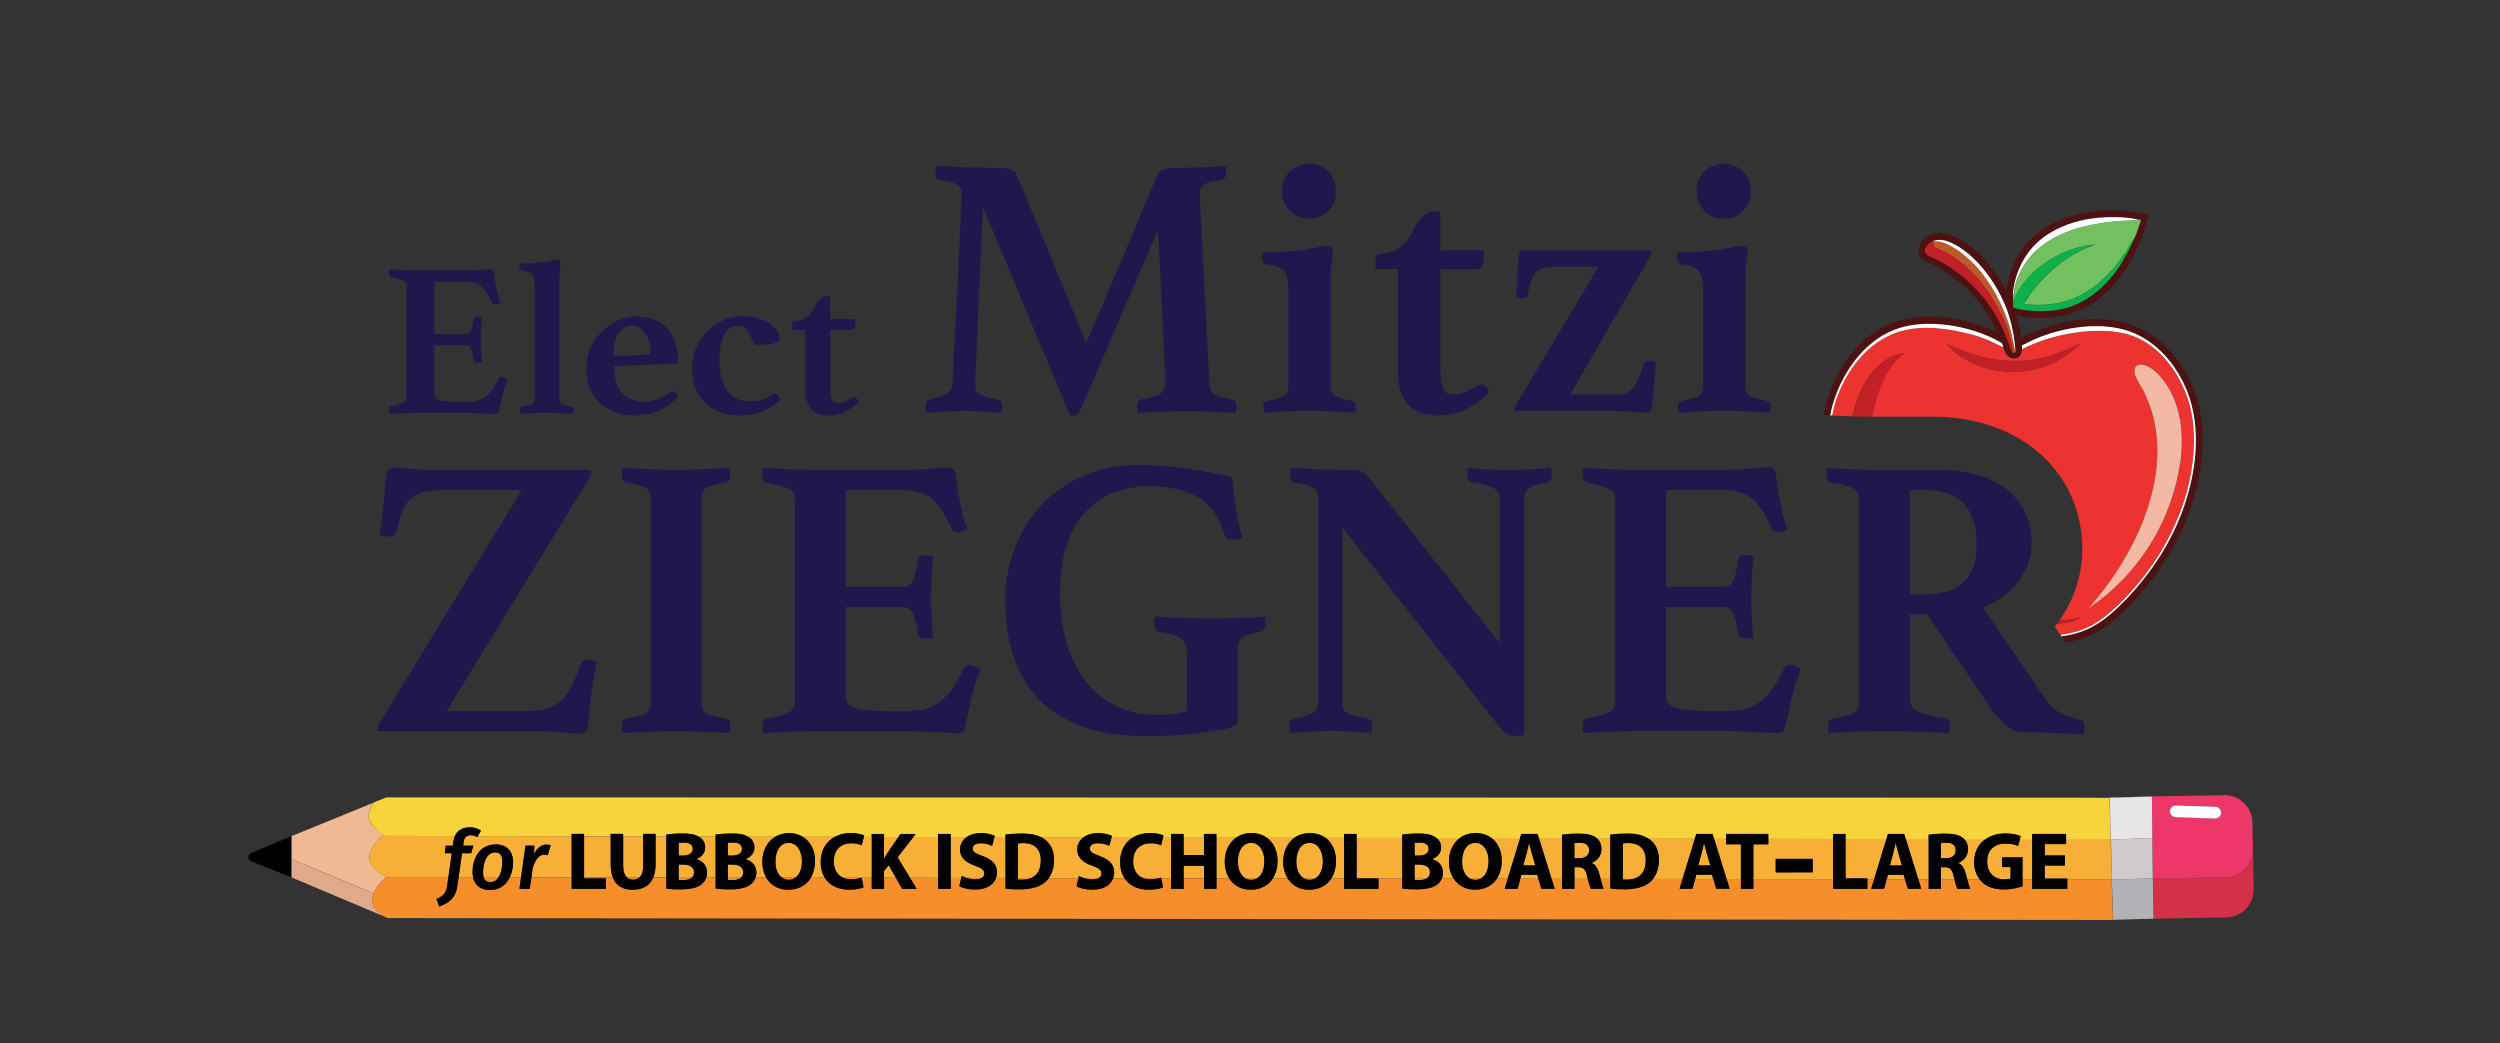<?xml version="1.0" encoding="UTF-8"?>
<svg id="Layer_1" xmlns="http://www.w3.org/2000/svg" version="1.1" viewBox="0 0 360 150.21">
  <rect x="0" y="0" width="360" height="150.21" fill="#333333" stroke="none"/>
  <!-- Generator: Adobe Illustrator 30.0.0, SVG Export Plug-In . SVG Version: 2.1.1 Build 123)  -->
  <defs>
    <style>
      .st0 {
        fill: none;
      }

      .st1 {
        fill: #d4304a;
      }

      .st2 {
        fill: #73c060;
      }

      .st3 {
        fill: #dfaa89;
      }

      .st4 {
        fill: #e6e5e7;
      }

      .st5 {
        fill: #0db04b;
      }

      .st6 {
        fill: #f4b9a5;
      }

      .st7 {
        fill: #c02026;
      }

      .st8 {
        fill: #ed3768;
      }

      .st9 {
        fill: #c0592a;
      }

      .st10 {
        fill: #efba93;
      }

      .st11 {
        fill: #fff;
      }

      .st12 {
        fill: #4d1211;
      }

      .st13 {
        fill: #b2b1b5;
      }

      .st14 {
        fill: #cec9ca;
      }

      .st15 {
        fill: #1e184d;
      }

      .st16 {
        fill: #f7d43c;
      }

      .st17 {
        fill: #f68e2b;
      }

      .st18 {
        fill: #e7e5e5;
      }

      .st19 {
        fill: #ed3330;
      }

      .st20 {
        fill: #f7af37;
      }
    </style>
  </defs>
  <polygon class="st0" points="310.01 126.38 309.98 124.81 310.01 126.38 310.01 126.38"/>
  <path class="st0" d="M280.01,85.25c.96-.23,1.79-.63,2.49-1.19.69-.56,1.22-1.3,1.59-2.23.37-.93.55-2.1.55-3.53,0-2.39-.58-4.28-1.74-5.67-1.16-1.39-3.2-2.08-6.13-2.08h-1.74v15.05h1.74c1.2,0,2.28-.12,3.24-.35Z"/>
  <path class="st0" d="M93.68,50.69c0-.4-.05-.82-.16-1.26-.1-.44-.27-.85-.49-1.21-.22-.37-.5-.67-.83-.91-.33-.24-.73-.36-1.19-.36-.82,0-1.47.35-1.96,1.06-.49.7-.74,1.81-.74,3.32l4.89-.22c.31-.02.47-.16.47-.41Z"/>
  <path d="M41.98,120.4l-5.83,2.44c-.52.22-.51.96,0,1.17l5.82,2.33v-5.94Z"/>
  <path class="st10" d="M53.8,128.65c.51-1.32,1.89-2.37,1.89-2.37-.1-.05-.44-.23-.53-.28-1.5-.78-1.98-1.69-1.96-2.55,0,0,0,0,0,0,.04-1.66,1.94-3.14,2.06-3.23-.19-.11-.37-.23-.53-.35-.06-.04-.12-.08-.18-.13-.02-.02-.05-.04-.07-.06-.52-.4-.88-.79-1.1-1.19-.6-1.09-.18-2.13.4-2.9l-11.79,4.81v3.32l11.82,4.92Z"/>
  <path class="st3" d="M53.8,128.65l-11.82-4.92v2.62l13.86,5.84c-2.27-1.06-2.48-2.4-2.04-3.54Z"/>
  <polygon class="st17" points="303.94 120.97 303.98 122.23 303.95 120.9 303.94 120.9 303.94 120.97"/>
  <polygon class="st17" points="303.31 114.85 302.94 114.85 303.28 114.85 303.31 114.85"/>
  <path class="st17" d="M211.72,126.53c.22.11.47.17.74.17s.5-.06.72-.17h-1.46Z"/>
  <path class="st17" d="M233.69,126.64c.15.04.4.04.62.04.32,0,.61-.04.88-.11h-1.5s0,.07,0,.07Z"/>
  <path class="st17" d="M179.33,126.48c.25.14.53.22.84.22s.59-.08.83-.22h-1.67Z"/>
  <path class="st17" d="M187.77,126.49c.24.13.52.21.82.21s.57-.07.81-.21h-1.63Z"/>
  <path class="st17" d="M203.7,126.51v.21c.18.02.39.02.69.02.38,0,.73-.07,1.01-.23h-1.7Z"/>
  <path class="st17" d="M146.58,126.42v.21c.15.04.4.04.62.04.49,0,.91-.08,1.29-.25h-1.91Z"/>
  <path class="st17" d="M124.02,126.39h-2.63c.34.15.74.24,1.19.24.51,0,1.07-.11,1.43-.24Z"/>
  <path class="st17" d="M104.81,126.36v.36c.18.02.39.02.69.02.49,0,.94-.11,1.22-.38h-1.91Z"/>
  <path class="st17" d="M97.73,126.35v.37c.18.02.39.02.69.02.5,0,.95-.12,1.24-.4h-1.93Z"/>
  <path class="st17" d="M91.16,126.69c.39,0,.7-.12.94-.35h-1.85c.23.23.54.35.91.35Z"/>
  <path class="st17" d="M166.93,126.46h-2.27c.31.11.66.17,1.05.17.42,0,.87-.07,1.22-.17Z"/>
  <path class="st17" d="M157.37,126.64c.37,0,.64-.08.85-.2h-2.08c.38.11.8.2,1.24.2Z"/>
  <path class="st17" d="M112.59,126.37c.28.2.61.33.99.33s.7-.12.97-.32h-1.96Z"/>
  <path class="st17" d="M140.49,126.64c.4,0,.7-.08.91-.22h-2.23c.4.13.85.22,1.32.22Z"/>
  <path class="st17" d="M69.64,126.3c.14.49.47.72.98.72.55,0,.93-.3,1.2-.72h-2.17Z"/>
  <path class="st17" d="M304.06,126.68h-.02s-6.36-.01-6.36-.01v1.32h-5.04v-1.33h-1.4s0,.97,0,.97c-.55.19-1.6.45-2.64.45-1.44,0-2.49-.36-3.21-1.07-.11-.11-.2-.24-.3-.36h-1.8c.16.6.31,1.14.41,1.34h-1.83c-.11-.18-.25-.66-.43-1.35h-1.94s0,1.35,0,1.35h-1.77v-1.35h-1.48s.42,1.35.42,1.35h-1.92l-.41-1.36h-2.65s-.38,1.36-.38,1.36h-1.85l.42-1.37h-.97s0,1.37,0,1.37h-4.94v-1.38l-11.48-.02v1.4h-1.79v-1.4h-2.05s.43,1.4.43,1.4h-1.92l-.42-1.4h-2.62s-.39,1.4-.39,1.4h-1.85l.43-1.41h-4.27c-.14.17-.29.33-.45.47-.83.69-2.1,1.02-3.65,1.02-.93,0-1.58-.06-2.03-.12v-1.39h-1.42c.17.63.32,1.21.43,1.43h-1.83c-.11-.19-.26-.7-.45-1.43h-1.92s0,1.43,0,1.43h-1.77v-1.44h-1.51s.45,1.44.45,1.44h-1.92l-.43-1.44h-2.6s-.4,1.44-.4,1.44h-1.85l.44-1.45h-1.57c-.67,1.01-1.78,1.58-3.17,1.58s-2.42-.63-3.04-1.59h-1.72c-.14.32-.36.61-.64.83-.57.46-1.54.72-3.11.72-.88,0-1.54-.06-1.94-.12v-1.44h-3.43s0,1.48,0,1.48h-4.94v-1.49h-1.86c-.67,1.03-1.79,1.62-3.2,1.62s-2.45-.64-3.07-1.63h-2.14c-.67,1.04-1.8,1.63-3.21,1.63s-2.46-.65-3.08-1.64h-1.84s0,1.52,0,1.52h-1.78v-1.52h-2.94s0,1.52,0,1.52h-1.79v-1.53h-1.43s.25,1.31.25,1.31c-.33.16-1.07.34-2.03.34-1.68,0-2.85-.64-3.51-1.66h-1.63c-.34.95-1.33,1.66-3.04,1.66-.9,0-1.79-.23-2.24-.48l.29-1.19h-4.29c-.17.23-.35.44-.56.61-.83.69-2.1,1.02-3.65,1.02-.93,0-1.58-.06-2.03-.12v-1.53h-1.35c-.33.96-1.32,1.68-3.05,1.68-.9,0-1.79-.23-2.24-.48l.3-1.21h-1.54s0,1.58,0,1.58h-1.79v-1.58h-4.07s.96,1.58.96,1.58h-2.09l-.9-1.59h-1.71s0,1.59,0,1.59h-1.77v-1.6h-1.44s.27,1.37.27,1.37c-.33.16-1.07.34-2.03.34-1.71,0-2.91-.67-3.56-1.73h-2c-.66,1.11-1.82,1.74-3.28,1.74s-2.54-.69-3.15-1.75h-1.55c-.14.39-.38.73-.7.99-.57.46-1.54.72-3.11.72-.88,0-1.54-.06-1.94-.12v-1.6h-1.34c-.14.4-.38.74-.7,1-.57.46-1.54.72-3.11.72-.88,0-1.54-.06-1.94-.12v-1.61h-1.88c-.49,1.19-1.52,1.77-2.97,1.77s-2.4-.57-2.86-1.79h-4.13s0,.16,0,.16h3.14v1.5h-4.94v-1.67h-5.81s-.24,1.67-.24,1.67h-1.48l.23-1.68h-1.61c-.48,1.01-1.37,1.85-2.88,1.85-1.34,0-2.17-.7-2.42-1.86h-2.07s-.16,1.16-.16,1.16c-.27,1.9-1.18,2.52-2.63,3.08l-.4-1.1c.88-.35,1.37-.72,1.55-1.95l.17-1.2h-8.9s-1.38,1.03-1.89,2.36c-.44,1.14-.23,2.48,2.04,3.54l248.44.28-.17-5.79h-.05Z"/>
  <path class="st20" d="M53.37,118.5c.22.39.58.79,1.1,1.19-.02-.02-.04-.03-.06-.05-.02-.02-.04-.03-.05-.05-.82-.71-1.27-1.55-1.25-2.17,0,0,0,0,0,0,.02-.67.33-1.3.71-1.83h-.04c-.58.79-1,1.83-.4,2.91Z"/>
  <path class="st20" d="M64.06,122.86l.15-1.08h1l.11-.72c.03-.24.1-.47.19-.67l-10-.02s-.01,0-.02,0c0,0-.01,0-.02,0,0,0,.01,0,.02,0,0,0,0,0,.01,0,0,0,0,0,0,0,0,0-.01,0-.02-.01-.08-.04-.15-.09-.23-.13-.12.09-2.01,1.57-2.06,3.23,0,0,0,0,0,0-.02.86.46,1.77,1.96,2.55.09.05.43.23.53.28h8.9s.49-3.42.49-3.42h-1.01Z"/>
  <polygon class="st20" points="303.94 120.9 303.93 120.9 303.93 120.84 303.85 120.84 303.85 120.84 303.54 120.84 303.51 120.83 303.46 120.83 303.46 120.83 297.52 120.82 297.52 121.55 294.44 121.55 294.44 123.19 297.35 123.19 297.35 124.64 294.44 124.64 294.44 126.52 297.69 126.52 297.69 126.66 304.04 126.67 304.06 126.68 304.11 126.68 304.11 126.57 303.98 122.24 303.98 122.23 303.94 120.97 303.94 120.9"/>
  <path class="st20" d="M143.21,120.54l-.35,1.26c-.32-.15-.88-.38-1.65-.38s-1.15.35-1.15.76c0,.5.45.73,1.47,1.11,1.4.52,2.05,1.24,2.05,2.36,0,.27-.05.52-.14.77h1.35s0-5.88,0-5.88h-1.58Z"/>
  <path class="st20" d="M72.34,124.09c.01-.94-.35-1.35-1.04-1.35-1.4,0-1.74,1.86-1.74,2.92,0,.25.03.46.08.64h2.17c.4-.64.53-1.57.53-2.21Z"/>
  <path class="st20" d="M290.87,120.81l-.26,1.01c-.43-.19-.97-.34-1.84-.34-1.49,0-2.62.84-2.62,2.56s1.02,2.59,2.49,2.59c.41,0,.74-.05.88-.12v-1.65h-1.22v-1.4h2.94v3.19h1.4s0-5.84,0-5.84h-1.77Z"/>
  <path class="st20" d="M149.88,123.91c.01-1.64-.95-2.51-2.49-2.51-.4,0-.66.04-.81.07v4.96h1.91c.86-.37,1.39-1.2,1.39-2.52Z"/>
  <path class="st20" d="M156.13,126.44h2.08c.26-.15.41-.37.41-.66,0-.49-.38-.77-1.33-1.11-1.31-.46-2.17-1.18-2.17-2.33,0-.72.33-1.34.91-1.77h-6.12c.18.08.36.18.52.31.82.61,1.34,1.58,1.34,2.98,0,1.1-.3,1.95-.75,2.58h4.29s.07-.28.07-.28c.21.11.46.21.75.29Z"/>
  <path class="st20" d="M163.19,120.57h-3.12s-.34,1.22-.34,1.22c-.32-.15-.88-.38-1.65-.38s-1.15.35-1.15.76c0,.5.45.73,1.47,1.11,1.4.52,2.05,1.24,2.05,2.36,0,.28-.06.54-.15.79h1.63c-.42-.64-.63-1.42-.63-2.29,0-1.68.75-2.9,1.89-3.58Z"/>
  <path class="st20" d="M178.03,120.6h-2.87s0,5.87,0,5.87h1.84c-.41-.66-.64-1.48-.64-2.38,0-1.51.62-2.77,1.67-3.49Z"/>
  <path class="st20" d="M186.42,120.62h-4.01c1.02.71,1.56,1.95,1.56,3.34,0,1.01-.25,1.86-.67,2.53h2.14c-.42-.66-.65-1.48-.65-2.39,0-1.5.61-2.75,1.64-3.48Z"/>
  <path class="st20" d="M182.08,124.01c0-1.42-.68-2.64-1.91-2.64s-1.91,1.15-1.91,2.69c0,1.14.4,2.03,1.08,2.42h1.67c.69-.4,1.07-1.32,1.07-2.46Z"/>
  <path class="st20" d="M167.49,120.58l-.29,1.14c-.36-.15-.87-.29-1.5-.29-1.42,0-2.52.86-2.52,2.62,0,1.2.54,2.06,1.49,2.41h2.27c.1-.02.19-.05.27-.08l.02.09h1.43s0-5.87,0-5.87h-1.15Z"/>
  <rect class="st20" x="170.44" y="124.68" width="2.94" height="1.78"/>
  <rect class="st20" x="170.44" y="120.59" width="2.94" height="2.53"/>
  <path class="st20" d="M139.17,126.41h2.23c.23-.15.35-.36.35-.63,0-.49-.38-.77-1.33-1.11-1.31-.46-2.17-1.18-2.17-2.33,0-.74.35-1.37.96-1.8h-2.31s0,5.88,0,5.88h1.54s.07-.26.07-.26c.18.09.42.18.66.27Z"/>
  <path class="st20" d="M107.03,125.61c0-.8-.72-1.11-1.61-1.11h-.61v1.87h1.91c.19-.18.3-.42.3-.75Z"/>
  <path class="st20" d="M104.81,121.37v1.84h.59c.94,0,1.44-.39,1.44-.97s-.46-.91-1.27-.91c-.39,0-.61.02-.76.05Z"/>
  <path class="st20" d="M97.73,121.37v1.84h.59c.94,0,1.44-.39,1.44-.97s-.46-.91-1.27-.91c-.39,0-.61.02-.76.05Z"/>
  <path class="st20" d="M90.26,126.33h1.85c.34-.32.52-.88.52-1.7v-4.19h-2.89s0,4.19,0,4.19c0,.8.18,1.37.52,1.7Z"/>
  <path class="st20" d="M111.65,120.48h-3.96c.55.29.95.82.95,1.54s-.41,1.36-1.3,1.69v.02c.9.25,1.57.93,1.57,1.95,0,.25-.05.47-.13.69h1.55c-.37-.64-.56-1.42-.56-2.27,0-1.61.71-2.92,1.89-3.61Z"/>
  <path class="st20" d="M99.94,125.61c0-.8-.72-1.11-1.61-1.11h-.61v1.85h1.93c.18-.17.29-.42.29-.74Z"/>
  <path class="st20" d="M100.58,120.46s.01,0,.02.01c.55.29.95.83.95,1.55s-.41,1.36-1.3,1.69v.02c.9.25,1.57.93,1.57,1.95,0,.25-.05.47-.12.68h1.34s0-5.89,0-5.89h-2.47Z"/>
  <path class="st20" d="M94.4,120.45v4.07c0,.72-.12,1.32-.33,1.82h1.88s0-5.89,0-5.89h-1.55Z"/>
  <polygon class="st20" points="127.3 125.41 127.3 126.39 129.01 126.4 127.98 124.57 127.3 125.41"/>
  <path class="st20" d="M127.33,123.58c.18-.31.36-.59.54-.87l1.5-2.2h-2.08s0,3.07,0,3.07h.04Z"/>
  <path class="st20" d="M190.49,124.01c0-1.42-.68-2.64-1.91-2.64s-1.91,1.15-1.91,2.69c0,1.15.4,2.05,1.1,2.43h1.63c.7-.39,1.09-1.33,1.09-2.48Z"/>
  <path class="st20" d="M115.48,124.01c0-1.42-.68-2.64-1.91-2.64s-1.91,1.15-1.91,2.69c0,1.05.34,1.88.93,2.31h1.96c.6-.44.93-1.3.93-2.36Z"/>
  <polygon class="st20" points="131.52 120.52 129.25 123.45 131.04 126.4 135.1 126.41 135.1 120.52 131.52 120.52"/>
  <path class="st20" d="M120.24,120.5h-4.65c1.15.68,1.77,1.98,1.77,3.46,0,.96-.22,1.77-.6,2.42h2c-.39-.62-.58-1.39-.58-2.22,0-1.76.83-3,2.06-3.66Z"/>
  <path class="st20" d="M124.4,120.5l-.31,1.22c-.36-.15-.87-.29-1.5-.29-1.42,0-2.52.86-2.52,2.62,0,1.13.49,1.95,1.34,2.34h2.63s.04,0,.06-.01v.02s1.45,0,1.45,0v-5.89h-1.13Z"/>
  <path class="st20" d="M68.82,120.4l-.08.15c-.1-.06-.2-.11-.3-.15h-1.2c-.25.13-.41.38-.46.76l-.09.62h1.47l-.31,1.08h-1.31l-.48,3.43h2.07c-.05-.23-.08-.48-.08-.75,0-1.64.82-3.94,3.34-3.94,1.61,0,2.5,1.01,2.5,2.6,0,.65-.14,1.41-.46,2.1h1.61s.63-4.52.63-4.52h1.28l-.05,1.21c.45-.9,1.11-1.37,1.78-1.37.23,0,.42.03.62.09l-.43,1.44c-.19-.05-.32-.07-.52-.07-.79,0-1.25.74-1.64,1.84l-.2,1.39h5.81s0-5.89,0-5.89l-13.49-.02Z"/>
  <path class="st20" d="M87.94,120.44h-3.83s0,5.89,0,5.89h4.13c-.19-.5-.3-1.1-.3-1.83v-4.06Z"/>
  <path class="st20" d="M227.52,121.35c-.43,0-.68.03-.81.06v2.18h.7c.89,0,1.42-.45,1.42-1.14,0-.73-.49-1.09-1.31-1.1Z"/>
  <path class="st20" d="M227.25,124.88h-.54v1.67h1.92c-.03-.13-.07-.26-.1-.41-.21-.99-.55-1.26-1.28-1.27Z"/>
  <path class="st20" d="M229.93,120.7c.43.37.67.9.67,1.6,0,1.01-.72,1.7-1.4,1.95v.03c.55.22.86.75,1.06,1.48.07.26.14.53.21.8h1.42s0-5.86,0-5.86h-1.97Z"/>
  <polygon class="st20" points="221.61 120.68 223.43 126.55 224.94 126.55 224.94 120.69 221.61 120.68"/>
  <polygon class="st20" points="219.08 125.96 218.92 126.54 221.52 126.54 221.35 125.96 219.08 125.96"/>
  <path class="st20" d="M220.2,121.42h-.02c-.12.47-.23,1.07-.36,1.52l-.47,1.68h1.75l-.49-1.68c-.14-.47-.28-1.06-.4-1.52Z"/>
  <path class="st20" d="M236.99,123.91c.01-1.64-.95-2.51-2.49-2.51-.4,0-.66.04-.81.07v5.1h1.5c1.11-.28,1.8-1.14,1.8-2.66Z"/>
  <path class="st20" d="M245.39,121.42h-.02c-.12.47-.23,1.07-.36,1.52l-.47,1.68h1.75l-.49-1.68c-.14-.47-.28-1.06-.4-1.52Z"/>
  <polygon class="st20" points="265.76 120.76 265.76 126.49 268.9 126.49 268.9 126.62 269.87 126.62 271.66 120.77 265.76 120.76"/>
  <path class="st20" d="M254.64,120.74v.84h-2.16v5.01l11.48.02v-5.85l-9.32-.02ZM255.7,125.62v-1.94h5.33v1.94h-5.33Z"/>
  <polygon class="st20" points="271.87 125.96 271.69 126.62 274.34 126.63 274.13 125.96 271.87 125.96"/>
  <path class="st20" d="M214.78,120.67c.96.73,1.47,1.93,1.47,3.28,0,1.04-.26,1.9-.71,2.58h1.57s1.79-5.86,1.79-5.86h-4.12Z"/>
  <polygon class="st20" points="244.28 125.96 244.11 126.58 246.73 126.58 246.54 125.96 244.28 125.96"/>
  <polygon class="st20" points="248.56 121.58 248.56 120.73 246.82 120.73 248.64 126.59 250.69 126.59 250.69 121.58 248.56 121.58"/>
  <path class="st20" d="M237.29,120.71c.08.05.18.1.26.16.82.61,1.34,1.58,1.34,2.98,0,1.19-.35,2.08-.86,2.72h4.27s1.79-5.85,1.79-5.85h-6.79Z"/>
  <path class="st20" d="M205.91,125.61c0-.8-.72-1.11-1.61-1.11h-.61v2.02h1.7c.31-.17.52-.46.52-.91Z"/>
  <path class="st20" d="M272.99,121.42h-.02c-.12.47-.23,1.07-.36,1.52l-.47,1.68h1.75l-.49-1.68c-.14-.47-.28-1.06-.4-1.52Z"/>
  <path class="st20" d="M210.23,120.66h-3.39c.4.31.68.77.68,1.36,0,.7-.41,1.36-1.3,1.69v.02c.9.25,1.57.93,1.57,1.95,0,.31-.07.59-.18.84h1.72c-.43-.67-.68-1.5-.68-2.43,0-1.47.58-2.7,1.58-3.43Z"/>
  <path class="st20" d="M285.96,120.8h-3.15c.37.36.58.86.58,1.5,0,1.01-.72,1.7-1.4,1.95v.03c.55.22.86.75,1.06,1.48.08.29.16.59.24.88h1.8c-.53-.66-.82-1.53-.81-2.51,0-1.51.65-2.63,1.68-3.33Z"/>
  <polygon class="st20" points="195.35 120.63 195.35 126.49 198.5 126.49 198.5 126.51 201.93 126.51 201.93 120.65 195.35 120.63"/>
  <path class="st20" d="M190.85,120.63c1,.72,1.53,1.95,1.53,3.33,0,1.02-.25,1.87-.68,2.54h1.86s0-5.86,0-5.86h-2.71Z"/>
  <path class="st20" d="M203.7,121.37v1.84h.59c.94,0,1.44-.39,1.44-.97s-.46-.91-1.27-.91c-.39,0-.61.02-.76.05Z"/>
  <path class="st20" d="M280.04,124.88h-.54v1.76h1.94c-.04-.15-.08-.31-.12-.49-.21-.99-.55-1.26-1.28-1.27Z"/>
  <path class="st20" d="M280.31,121.35c-.43,0-.68.03-.81.06v2.18h.7c.89,0,1.42-.45,1.42-1.14,0-.73-.49-1.09-1.31-1.1Z"/>
  <polygon class="st20" points="274.43 120.78 276.25 126.63 277.73 126.63 277.73 120.79 274.43 120.78"/>
  <path class="st20" d="M214.36,124.01c0-1.42-.68-2.64-1.91-2.64s-1.91,1.15-1.91,2.69c0,1.19.44,2.11,1.18,2.47h1.46c.76-.36,1.18-1.32,1.18-2.52Z"/>
  <path class="st16" d="M67.24,120.4h1.2c-.24-.09-.48-.13-.67-.13-.22,0-.38.05-.53.13Z"/>
  <path class="st16" d="M53.1,117.42c-.01.62.44,1.46,1.25,2.17.02.02.04.03.05.05.02.02.04.03.06.05.02.02.05.04.07.06.06.04.12.09.18.13.17.12.34.24.53.35.08.04.15.09.23.13,0,0,.02,0,.02.01,0,0,0,0,0,0,0,0,0,0-.01,0,0,0-.01,0-.02,0,0,0,0,0,.02,0,0,0,0,0,.02,0l10,.02c.34-.76,1.06-1.26,2.15-1.26.68,0,1.17.2,1.61.48l-.44.79,13.49.02v-.34h1.79v.35h3.83s0-.35,0-.35h1.79v.36h2.89s0-.36,0-.36h1.78v.37h1.55s0-.26,0-.26c.47-.09,1.42-.16,2.31-.16,1.08,0,1.74.1,2.31.44h2.47s0-.27,0-.27c.47-.09,1.42-.16,2.31-.16,1.09,0,1.76.11,2.33.45,0,0,0,0,0,0h3.96c.56-.32,1.21-.52,1.96-.52s1.44.2,1.98.53h4.65c.66-.34,1.42-.53,2.26-.53.93,0,1.63.19,1.95.35l-.05.2h1.13s0-.42,0-.42h1.77v.43h2.08s.29-.43.29-.43h2.19l-.34.43h3.58s0-.43,0-.43h1.79v.44h2.31c.51-.35,1.19-.57,2.03-.57.89,0,1.55.19,2.02.4l-.05.19h1.58s0-.35,0-.35c.66-.11,1.51-.16,2.42-.16,1.18,0,2.03.17,2.71.53h6.12c.51-.37,1.21-.6,2.08-.6s1.55.19,2.02.4l-.06.22h3.12c.69-.4,1.52-.62,2.42-.62s1.63.19,1.95.35l-.07.28h1.15s0-.5,0-.5h1.79v.51h2.94s0-.51,0-.51h1.78v.51h2.87c.6-.4,1.33-.64,2.18-.64s1.62.25,2.2.66h4.01c.6-.41,1.35-.66,2.21-.66s1.64.25,2.22.67h2.71s0-.54,0-.54h1.79v.55h6.57s0-.45,0-.45c.47-.09,1.42-.16,2.31-.16,1.09,0,1.76.11,2.33.45.1.05.18.12.27.19h3.39c.61-.44,1.38-.7,2.27-.7s1.69.27,2.28.72h4.12s.18-.59.18-.59h2.35l.19.6h3.33s0-.49,0-.49c.57-.09,1.43-.16,2.38-.16,1.17,0,1.99.18,2.56.62.02.02.03.04.05.05h1.97s0-.51,0-.51c.66-.11,1.51-.16,2.42-.16,1.34,0,2.25.23,2.98.69h6.79s.2-.63.2-.63h2.35l.2.65h1.74s0-.65,0-.65h6.08v.66l9.32.02v-.68h1.79v.68h5.9s.21-.68.21-.68h2.35l.22.7h3.29s0-.59,0-.59c.57-.09,1.43-.16,2.38-.16,1.17,0,1.99.18,2.56.62.06.04.1.1.15.15h3.15c.76-.51,1.73-.8,2.83-.8,1.02,0,1.81.2,2.19.39l-.11.42h1.77s0-.73,0-.73h4.88v.74h5.94s0,.01,0,.01h.04s.04,0,.04,0h.31s0,0,0,0h.08s-.03-1.49-.03-1.49l-.13-4.5h.07s.02,0,.02,0h.37s0-.02,0-.02h0s-.55.01-.55.01h-.31s-.02,0-.02,0h-.04s-.03,0-.03,0h-.33s-4.13-.02-4.13-.02h-4.17s-239.02-.04-239.02-.04h0s-1.1.45-1.1.45l-.67.27s-.03.05-.05.07c-.38.53-.69,1.17-.71,1.83,0,0,0,0,0,0Z"/>
  <polygon class="st8" points="309.85 114.68 309.82 114.68 309.82 114.68 309.85 114.68"/>
  <path class="st1" d="M324.38,118.47c0-.11,0-.23-.02-.34l.07,4.12c.04,2.23-1.74,4.06-3.96,4.09l-9.28.15h0s-1.17.02-1.17.02l.09,5.77,1.18-.02h0s9.28-.15,9.28-.15c2.23-.04,4-1.87,3.96-4.09l-.15-9.55Z"/>
  <path class="st8" d="M309.88,114.71l.05,5.95h0s0,.02,0,.02h0s.04,3.65.04,3.65v.05s0,.06,0,.06v.37s.03,1.57.03,1.57h0s0,0,0,.01h0s0,0,0,0v.12s1.17-.02,1.17-.02h0s9.28-.15,9.28-.15c2.23-.04,4-1.87,3.96-4.09l-.07-4.12s0-.02,0-.04c0-.06-.02-.11-.03-.17-.01-.07-.02-.15-.04-.22-.01-.06-.03-.11-.04-.17-.02-.07-.04-.14-.06-.21-.02-.06-.04-.11-.06-.17-.02-.07-.05-.13-.08-.2-.02-.05-.05-.11-.07-.16-.03-.06-.06-.12-.09-.18-.03-.05-.06-.1-.09-.15-.04-.06-.07-.12-.11-.17-.03-.05-.07-.1-.1-.14-.04-.05-.08-.11-.12-.16-.04-.04-.07-.09-.11-.13-.05-.05-.09-.1-.14-.15-.04-.04-.08-.08-.12-.12-.05-.05-.1-.09-.15-.14-.04-.04-.09-.07-.13-.11-.05-.04-.11-.08-.17-.12-.05-.03-.09-.06-.14-.09-.06-.04-.12-.07-.18-.11-.05-.03-.1-.06-.15-.08-.06-.03-.13-.06-.19-.09-.05-.02-.1-.05-.15-.07-.07-.03-.14-.05-.21-.07-.05-.02-.1-.04-.15-.05-.08-.02-.15-.04-.23-.05-.05-.01-.1-.02-.15-.03-.09-.02-.17-.03-.26-.04-.04,0-.09-.01-.13-.02-.13-.01-.27-.02-.4-.01l-9.27.15h-.81s0,.01,0,.01h-.36s0,.04,0,.04h.03ZM313.36,115.97l5.65.19c.47.02.84.41.82.88,0,.22-.1.43-.25.57-.16.16-.39.26-.63.25l-5.65-.19c-.47-.02-.84-.41-.82-.88.02-.47.41-.84.88-.82Z"/>
  <path class="st11" d="M313.3,117.68l5.65.19c.25,0,.47-.09.63-.25.15-.15.24-.35.25-.57.02-.47-.35-.86-.82-.88l-5.65-.19c-.47-.02-.86.35-.88.82-.02.47.35.86.82.88Z"/>
  <polygon class="st13" points="309.82 114.68 309.81 114.68 309.82 114.68 309.82 114.68"/>
  <polygon class="st13" points="309.99 126.06 310 126.22 310 126.38 310.01 126.38 309.98 124.81 309.97 124.43 309.97 124.38 309.97 124.32 309.99 126.01 309.99 126.06"/>
  <polygon class="st13" points="303.84 114.87 303.84 114.87 303.84 114.85 303.77 114.85 303.9 119.35 303.81 114.87 303.84 114.87"/>
  <polygon class="st13" points="310.01 126.51 310.01 126.39 310 126.39 310 126.39 310 126.47 310.01 126.47 310.01 126.48 304.13 126.68 303.98 120.9 303.95 120.9 303.98 122.23 303.98 122.24 304.11 126.57 304.11 126.68 304.28 132.46 311.28 132.26 310.1 132.28 310.01 126.51"/>
  <path class="st4" d="M310.01,126.39s0,0,0-.01h0s0-.16,0-.16v-.16s0-.06,0-.06v.39h.01s0,0,0,0h0Z"/>
  <polygon class="st4" points="303.84 114.85 303.84 114.87 303.84 114.87 306.25 114.81 309.81 114.68 309.77 114.68 306.8 114.77 304.72 114.83 304.23 114.84 303.86 114.85 303.84 114.85"/>
  <polygon class="st14" points="309.97 124.32 309.93 120.67 309.85 120.68 309.84 120.68 303.98 120.9 304.13 126.68 310.01 126.48 310.01 126.47 310 126.47 310 126.39 309.99 126.01 309.97 124.32"/>
  <polygon class="st14" points="309.85 114.71 309.85 114.68 309.85 114.68 309.82 114.68 309.81 114.68 309.81 114.68 306.25 114.81 309.85 114.71"/>
  <polygon class="st18" points="309.85 120.68 309.93 120.67 309.94 120.67 309.94 120.66 309.93 120.66 309.88 114.71 309.85 114.71 306.25 114.81 303.84 114.87 303.81 114.87 303.9 119.35 303.93 120.84 303.93 120.9 303.94 120.9 303.95 120.9 303.98 120.9 309.84 120.68 309.85 120.68"/>
  <path class="st15" d="M58.22,59.49c.79-.03,1.49-.05,2.09-.05h7.15c.27,0,.6.01.98.03.38.02.75.04,1.12.05.37.01.71.03,1.02.05.31.02.56.03.72.03.25,0,.42-.08.5-.25.02-.06.06-.19.11-.38.05-.19.11-.4.16-.65.05-.24.1-.49.16-.76.05-.26.1-.5.14-.71.06-.17.13-.39.19-.66.06-.27.15-.52.25-.76.04-.15.09-.29.14-.44.05-.15.1-.3.14-.47-.15-.06-.29-.13-.44-.19-.15-.06-.27-.09-.38-.09-.23,0-.38.07-.44.22-.25.5-.5.96-.76,1.37-.25.41-.55.77-.88,1.07-.34.31-.72.54-1.15.71-.43.17-.96.25-1.59.25h-1.32c-1.3,0-2.23-.07-2.77-.22-.55-.15-.82-.44-.82-.88v-7.06h4.44c.36,0,.61.14.77.43.16.28.3.82.43,1.62.02.29.22.44.6.44.06,0,.16,0,.3-.02.14-.01.24-.04.3-.08-.06-.65-.11-1.23-.13-1.75-.02-.51-.03-.96-.03-1.34,0-.44.02-.98.05-1.62.03-.64.07-1.2.11-1.69-.06-.02-.16-.04-.3-.05-.14-.01-.24-.02-.3-.02-.17,0-.3.03-.41.08-.11.05-.17.16-.19.33-.11.73-.23,1.27-.38,1.59-.15.33-.42.49-.82.49h-4.44v-7.59h4.19c.57,0,1.06.05,1.46.16.41.11.77.28,1.07.52.3.24.58.56.82.95.24.39.49.86.74,1.4.1.19.27.28.5.28.13,0,.25-.02.38-.06.13-.04.24-.08.35-.13-.17-.48-.29-.89-.38-1.23-.08-.34-.16-.68-.22-1.04-.11-.48-.18-.95-.22-1.4-.04-.45-.09-.76-.16-.93-.11-.19-.27-.28-.5-.28-.25,0-.72.03-1.4.09-.68.06-1.5.09-2.44.09h-6.46c-.5,0-1.1-.01-1.8-.03-.69-.02-1.49-.06-2.39-.13-.04.11-.06.21-.06.3v.3c0,.32.1.5.31.57.44.08.8.16,1.09.24.28.07.51.16.69.25.18.09.3.21.36.35.06.14.09.31.09.52v15.79c0,.42-.17.71-.52.88-.35.17-.92.33-1.72.47-.21.02-.31.19-.31.5v.3c0,.14.02.25.06.33.63-.04,1.34-.08,2.13-.11Z"/>
  <path class="st15" d="M75.21,38.97c.73.06,1.22.26,1.45.58.23.33.35.8.35,1.43v16.51c0,.32-.13.55-.38.69-.25.15-.71.28-1.39.41-.08.02-.16.06-.24.11-.07.05-.11.15-.11.3,0,.13,0,.24.02.33.01.09.03.18.05.27.55-.04,1.15-.08,1.81-.11.66-.03,1.33-.05,2-.05.61,0,1.26.02,1.97.05.7.03,1.33.07,1.87.11.04-.11.06-.3.06-.6,0-.23-.12-.37-.35-.41-.67-.13-1.14-.26-1.39-.41-.25-.15-.38-.38-.38-.69v-17.17c0-.67.03-1.19.09-1.56.06-.37.09-.67.09-.9,0-.31-.17-.47-.5-.47-.17,0-.49.05-.98.16-.48.11-.99.19-1.51.25-.23.02-.48.04-.76.06-.27.02-.55.04-.82.05-.27.01-.53.02-.77.03-.24.01-.43.02-.55.02-.04.06-.06.15-.06.25v.25c0,.27.14.44.41.5Z"/>
  <path class="st15" d="M86.56,58.2c.63.56,1.34.97,2.13,1.23.79.26,1.59.39,2.41.39,1.45,0,2.7-.23,3.76-.68s2-1.16,2.82-2.13c-.15-.27-.29-.46-.42-.55-.14-.09-.26-.14-.36-.14-.15,0-.31.07-.5.22-.48.42-1.04.74-1.66.94-.63.21-1.27.32-1.92.32-1.47,0-2.56-.44-3.3-1.31-.73-.87-1.1-2.13-1.1-3.76l9.01-.38c.15,0,.22-.07.22-.22,0-2.04-.52-3.64-1.56-4.82-1.04-1.18-2.58-1.76-4.62-1.76-.76,0-1.54.17-2.36.52-.82.35-1.58.85-2.27,1.5-.69.65-1.27,1.44-1.72,2.38-.45.93-.68,1.98-.68,3.13s.19,2.19.58,3.02c.39.84.9,1.54,1.53,2.1ZM89.06,47.99c.49-.7,1.14-1.06,1.96-1.06.46,0,.86.12,1.19.36.33.24.61.55.83.91.22.37.38.77.49,1.21.1.44.16.86.16,1.26,0,.25-.16.39-.47.41l-4.89.22c0-1.51.24-2.62.74-3.32Z"/>
  <path class="st15" d="M101.66,58.15c.62.57,1.34.99,2.17,1.26.83.27,1.71.41,2.63.41,1.39,0,2.56-.22,3.51-.66.96-.44,1.78-.98,2.47-1.61-.13-.29-.24-.51-.35-.65-.11-.14-.24-.2-.41-.2s-.36.06-.57.19c-.59.38-1.13.63-1.62.74-.49.12-.99.17-1.5.17-1.39,0-2.46-.48-3.23-1.45-.77-.97-1.15-2.5-1.15-4.6,0-1.47.22-2.64.66-3.51.44-.87,1.1-1.31,1.99-1.31.36,0,.65.06.88.19.23.13.41.29.55.5.14.21.26.45.36.71.11.26.21.53.32.8.04.13.12.25.24.36.12.12.27.17.46.17.1,0,.33,0,.68-.02.35-.01.71-.04,1.09-.09.38-.05.72-.13,1.02-.24s.46-.24.46-.41c0-.31-.11-.67-.32-1.06-.21-.39-.54-.76-.99-1.1-.45-.35-1.04-.64-1.75-.87-.71-.23-1.58-.35-2.58-.35-.8,0-1.62.18-2.46.54-.84.36-1.6.87-2.27,1.53-.67.66-1.22,1.45-1.65,2.36-.43.91-.65,1.93-.65,3.04s.18,2.16.54,3.01c.36.85.85,1.56,1.46,2.13Z"/>
  <path class="st15" d="M115.98,56.17c0,.74.09,1.34.28,1.81.19.47.44.85.76,1.12.32.27.67.46,1.06.57.39.11.79.16,1.21.16.74,0,1.43-.13,2.1-.38.66-.25,1.43-.78,2.32-1.58-.23-.44-.45-.66-.66-.66-.15,0-.33.06-.54.19-.32.21-.63.37-.95.49-.32.12-.59.17-.82.17-.21,0-.39-.03-.55-.08-.16-.05-.28-.17-.38-.36-.09-.19-.16-.47-.21-.84-.04-.37-.06-.87-.06-1.5v-7.78h3.02c.25,0,.43-.09.52-.28.09-.19.14-.62.14-1.29h-3.69v-3.28h-.66c-.27,0-.55.15-.84.44-.28.29-.54.68-.77,1.17-.29.65-.68,1.14-1.17,1.46-.48.33-1.01.49-1.58.49-.21,0-.34.06-.38.19-.04.13-.06.23-.06.32v.79h1.89v8.66Z"/>
  <path class="st15" d="M136.31,59.26c1.08-.05,1.98-.08,2.7-.08.83,0,1.65.03,2.48.08.83.05,1.72.12,2.7.19.04-.18.06-.35.08-.51.02-.16.03-.3.03-.4,0-.61-.2-.95-.59-1.02-.75-.14-1.35-.28-1.78-.4-.43-.13-.75-.28-.97-.46-.22-.18-.36-.39-.43-.62-.07-.23-.11-.51-.11-.84,0-.11.03-.75.08-1.91.05-1.17.12-2.61.19-4.34.07-1.73.15-3.6.24-5.63.09-2.03.18-3.96.27-5.79.09-1.83.16-3.46.22-4.88.05-1.42.1-2.36.13-2.83l12.51,29.97c.07.04.18.05.32.05h.32c.22,0,.39-.08.51-.24.12-.16.28-.4.46-.73l11.05-25.71c.04.25.08.95.14,2.1.05,1.15.12,2.51.22,4.1.09,1.58.18,3.27.27,5.07.09,1.8.16,3.47.22,5.01.05,1.55.11,2.84.16,3.88.05,1.04.08,1.62.08,1.72,0,.72-.22,1.25-.65,1.59-.43.34-1.38.64-2.86.89-.11,0-.23.07-.35.22-.13.14-.19.41-.19.81,0,.25.04.56.11.92.9-.07,2.02-.13,3.37-.19,1.35-.05,2.61-.08,3.8-.08,1.29,0,2.45.03,3.48.08,1.02.05,2.16.12,3.42.19.07-.36.11-.66.11-.92,0-.61-.2-.95-.59-1.02-.68-.11-1.24-.22-1.67-.35-.43-.12-.76-.28-1-.46-.23-.18-.4-.39-.49-.62-.09-.23-.13-.53-.13-.89-.04-.32-.09-1.22-.16-2.7-.07-1.47-.16-3.21-.27-5.2-.11-1.99-.22-4.1-.32-6.33-.11-2.23-.22-4.29-.32-6.2-.11-1.9-.19-3.5-.24-4.8-.05-1.29-.08-1.98-.08-2.05,0-.29.04-.54.11-.75.07-.22.22-.4.43-.57.22-.16.53-.3.94-.4.41-.11.98-.22,1.7-.32.39-.11.59-.45.59-1.02v-.43c0-.18-.04-.36-.11-.54-.47.04-1.02.07-1.67.11-.65.04-1.29.06-1.94.08-.65.02-1.25.04-1.81.05-.56.02-.98.03-1.27.03-1.26,0-2.05.09-2.37.27-.32.18-.56.43-.7.75l-10.24,24.2-10.03-24.2c-.07-.14-.15-.29-.24-.43-.09-.14-.24-.25-.46-.32-.22-.07-.5-.13-.86-.19-.36-.05-.86-.08-1.51-.08-.32,0-.86,0-1.62-.03-.75-.02-1.56-.04-2.43-.05-.86-.02-1.71-.04-2.53-.08-.83-.04-1.47-.07-1.94-.11-.07.18-.11.36-.11.54v.43c0,.65.2.99.59,1.02,1.33.22,2.19.46,2.59.73.39.27.59.71.59,1.32,0,.07-.03.75-.08,2.05-.05,1.29-.13,2.9-.22,4.82-.09,1.92-.19,4.01-.3,6.25-.11,2.25-.22,4.37-.32,6.36-.11,1.99-.2,3.72-.27,5.17-.07,1.46-.11,2.33-.11,2.61-.07.65-.36,1.13-.86,1.46s-1.31.61-2.43.86c-.18.04-.32.12-.43.24-.11.13-.16.39-.16.78v.43c0,.18.04.34.11.48.86-.07,1.83-.13,2.91-.19Z"/>
  <path class="st15" d="M182.45,38.1c1.33.11,2.17.45,2.53,1.02.36.58.54,1.4.54,2.48v14.23c0,.54-.22.93-.65,1.19-.43.25-1.22.49-2.37.7-.14.04-.28.1-.4.19-.13.09-.19.26-.19.51,0,.32.04.66.11,1.02.93-.07,1.9-.13,2.91-.19,1.01-.05,2.21-.08,3.61-.08s2.62.03,3.67.08c1.04.05,2.01.12,2.91.19.07-.14.11-.3.11-.48v-.54c0-.39-.2-.63-.59-.7-1.08-.22-1.85-.45-2.32-.7-.47-.25-.7-.65-.7-1.19v-15.36c0-1.15.05-2.05.16-2.7.11-.65.16-1.17.16-1.56,0-.54-.29-.81-.86-.81-.29,0-.85.09-1.67.27-.83.18-1.69.32-2.59.43-.4.04-.83.07-1.29.11-.47.04-.93.06-1.4.08-.47.02-.91.04-1.32.05-.41.02-.73.03-.94.03-.07.14-.11.3-.11.46v.4c0,.5.23.79.7.86Z"/>
  <path class="st15" d="M188.49,31.47c1.15,0,2.08-.37,2.8-1.11.72-.74,1.08-1.68,1.08-2.83s-.36-2.09-1.08-2.83c-.72-.74-1.65-1.1-2.8-1.1s-2.04.37-2.78,1.1c-.74.74-1.11,1.68-1.11,2.83s.37,2.09,1.11,2.83c.74.74,1.66,1.11,2.78,1.11Z"/>
  <path class="st15" d="M201.32,53.57c0,1.26.16,2.29.48,3.1.32.81.75,1.45,1.29,1.91.54.47,1.14.79,1.81.97.66.18,1.36.27,2.08.27,1.26,0,2.45-.22,3.58-.65s2.45-1.33,3.96-2.7c-.4-.75-.77-1.13-1.13-1.13-.25,0-.56.11-.92.32-.54.36-1.08.64-1.62.84-.54.2-1.01.3-1.4.3-.36,0-.67-.04-.94-.13-.27-.09-.49-.3-.65-.62s-.28-.8-.35-1.43c-.07-.63-.11-1.48-.11-2.56v-13.31h5.18c.43,0,.73-.16.89-.49s.24-1.06.24-2.21h-6.31v-5.61h-1.13c-.47,0-.94.25-1.43.75-.49.5-.93,1.17-1.32,1.99-.5,1.11-1.17,1.95-1.99,2.51-.83.56-1.73.84-2.7.84-.36,0-.58.11-.65.32-.07.22-.11.4-.11.54v1.35h3.23v14.82Z"/>
  <path class="st15" d="M231.44,59.18c.54,0,1.12,0,1.75.03.63.02,1.25.04,1.86.08.36.07.73.11,1.1.11h.89c.25,0,.43-.03.54-.08.11-.05.2-.24.27-.57l.59-6.63c-.18-.04-.36-.07-.54-.11-.18-.04-.32-.05-.43-.05-.14,0-.3.04-.46.11-.16.07-.28.22-.35.43-.4,1.4-.86,2.47-1.4,3.21-.54.74-1.28,1.11-2.21,1.11h-6.95l11.37-19.62c.14-.18.23-.33.27-.46.04-.13.05-.22.05-.3,0-.11-.02-.23-.05-.38h-18.16c-.4,0-.65.12-.75.35-.11.23-.18.58-.22,1.05-.07.65-.12,1.46-.13,2.45-.02.99-.06,1.95-.13,2.88.11.04.26.07.46.11.2.04.33.05.4.05.5,0,.77-.18.81-.54.25-1.58.64-2.64,1.16-3.18.52-.54,1.36-.81,2.51-.81h6.47l-11.7,19.62c-.18.29-.29.48-.32.57-.04.09-.05.19-.05.3s.02.2.05.27h13.31Z"/>
  <path class="st15" d="M242.17,38.1c1.33.11,2.17.45,2.53,1.02.36.58.54,1.4.54,2.48v14.23c0,.54-.22.93-.65,1.19-.43.25-1.22.49-2.37.7-.14.04-.28.1-.4.19-.13.09-.19.26-.19.51,0,.32.04.66.11,1.02.93-.07,1.9-.13,2.91-.19,1.01-.05,2.21-.08,3.61-.08s2.62.03,3.67.08c1.04.05,2.01.12,2.91.19.07-.14.11-.3.11-.48v-.54c0-.39-.2-.63-.59-.7-1.08-.22-1.85-.45-2.32-.7-.47-.25-.7-.65-.7-1.19v-15.36c0-1.15.05-2.05.16-2.7.11-.65.16-1.17.16-1.56,0-.54-.29-.81-.86-.81-.29,0-.85.09-1.67.27-.83.18-1.69.32-2.59.43-.4.04-.83.07-1.29.11-.47.04-.93.06-1.4.08-.47.02-.91.04-1.32.05-.41.02-.73.03-.94.03-.07.14-.11.3-.11.46v.4c0,.5.23.79.7.86Z"/>
  <path class="st15" d="M248.21,31.47c1.15,0,2.08-.37,2.8-1.11.72-.74,1.08-1.68,1.08-2.83s-.36-2.09-1.08-2.83c-.72-.74-1.65-1.1-2.8-1.1s-2.04.37-2.78,1.1c-.74.74-1.11,1.68-1.11,2.83s.37,2.09,1.11,2.83c.74.74,1.66,1.11,2.78,1.11Z"/>
  <path class="st15" d="M80.72,105.45c1.06.12,1.96.17,2.69.17.35,0,.64-.09.87-.26.23-.17.37-.49.41-.96.08-1,.21-2.34.41-4.02.19-1.68.46-3.37.81-5.06-.54-.23-.98-.35-1.33-.35-.19,0-.4.07-.61.2-.21.14-.36.36-.43.67-.39,1.12-.78,2.08-1.19,2.89-.41.81-.88,1.49-1.42,2.03s-1.21.95-2,1.22c-.79.27-1.77.41-2.92.41h-11.69l20.55-33.57c.12-.15.18-.33.2-.52.02-.19.03-.4.03-.64h-22.57c-1.24,0-2.31-.05-3.21-.14-.91-.1-1.75-.14-2.52-.14-.69,0-1.1.39-1.22,1.16-.08.93-.18,2.13-.32,3.62-.14,1.49-.34,3.08-.61,4.77.15.12.34.2.55.26.21.06.41.09.61.09.77,0,1.22-.29,1.33-.87.27-1.27.57-2.29.9-3.04.33-.75.77-1.34,1.33-1.77.56-.42,1.23-.7,2.03-.84.79-.13,1.78-.2,2.98-.2h10.76l-20.6,33.74c-.15.31-.23.64-.23.98h22.98c1.23,0,2.38.06,3.44.17Z"/>
  <path class="st15" d="M101.09,71.04c.06-.25.21-.47.46-.67.25-.19.62-.36,1.1-.49.48-.13,1.13-.26,1.94-.38.39-.12.58-.44.58-.98,0-.12-.01-.29-.03-.52-.02-.23-.05-.44-.09-.64-1.23.08-2.56.14-3.96.2-1.41.06-2.65.09-3.73.09s-2.37-.03-3.76-.09c-1.39-.06-2.7-.12-3.94-.2-.08.19-.12.41-.12.64v.52c0,.54.19.87.58.98.81.12,1.46.24,1.94.38.48.14.84.3,1.07.49.23.19.38.41.46.67.08.25.12.57.12.96v28.99c0,.39-.04.7-.12.96-.08.25-.23.47-.46.67-.23.19-.59.36-1.07.49-.48.14-1.13.26-1.94.38-.39.04-.58.37-.58.98v.52c0,.23.04.42.12.58,1.23-.08,2.55-.14,3.94-.2,1.39-.06,2.64-.09,3.76-.09s2.32.03,3.73.09c1.41.06,2.73.12,3.96.2.04-.15.07-.35.09-.58.02-.23.03-.41.03-.52,0-.58-.19-.91-.58-.98-.81-.12-1.46-.24-1.94-.38-.48-.13-.85-.3-1.1-.49-.25-.19-.41-.41-.46-.67-.06-.25-.09-.57-.09-.96v-28.99c0-.39.03-.7.09-.96Z"/>
  <path class="st15" d="M114.31,67.6c-1.27-.04-2.74-.12-4.4-.23-.08.19-.12.38-.12.55v.55c0,.58.19.93.58,1.04.81.15,1.48.3,2,.43.52.14.95.29,1.27.46.33.17.55.39.67.64.12.25.17.57.17.96v28.99c0,.77-.32,1.31-.95,1.62-.64.31-1.69.6-3.15.87-.39.04-.58.35-.58.93v.55c0,.25.04.45.12.61,1.16-.08,2.46-.14,3.91-.2,1.45-.06,2.73-.09,3.85-.09h13.14c.5,0,1.1.02,1.79.06.69.04,1.38.07,2.05.09.67.02,1.3.05,1.88.09.58.04,1.02.06,1.33.06.46,0,.77-.15.93-.46.04-.12.11-.35.2-.69.1-.35.19-.74.29-1.19.1-.44.19-.91.29-1.39.1-.48.18-.92.26-1.3.12-.31.23-.71.35-1.22.12-.5.27-.96.46-1.39.08-.27.16-.54.26-.81.1-.27.18-.56.26-.87-.27-.12-.54-.23-.81-.35-.27-.12-.5-.17-.69-.17-.42,0-.69.14-.81.41-.46.93-.93,1.77-1.39,2.52s-1,1.41-1.62,1.97c-.62.56-1.32.99-2.11,1.3-.79.31-1.77.46-2.92.46h-2.43c-2.39,0-4.09-.13-5.09-.41-1-.27-1.5-.81-1.5-1.62v-12.96h8.16c.66,0,1.13.26,1.42.78.29.52.55,1.51.78,2.98.04.54.41.81,1.1.81.12,0,.3,0,.55-.03.25-.02.43-.07.55-.14-.12-1.2-.19-2.27-.23-3.21-.04-.95-.06-1.77-.06-2.46,0-.81.03-1.8.09-2.98.06-1.18.12-2.21.2-3.1-.12-.04-.3-.07-.55-.09-.25-.02-.43-.03-.55-.03-.31,0-.56.05-.75.14-.19.1-.31.3-.35.61-.19,1.35-.43,2.33-.69,2.92-.27.6-.77.9-1.51.9h-8.16v-13.95h7.7c1.04,0,1.94.1,2.69.29.75.19,1.41.51,1.97.96.56.44,1.06,1.02,1.51,1.74.44.71.9,1.57,1.36,2.57.19.35.5.52.93.52.23,0,.46-.04.69-.12.23-.08.44-.15.64-.23-.31-.89-.54-1.64-.69-2.26-.15-.62-.29-1.25-.41-1.91-.19-.89-.33-1.75-.41-2.58-.08-.83-.17-1.4-.29-1.71-.19-.35-.5-.52-.93-.52-.46,0-1.32.06-2.58.17-1.25.12-2.75.17-4.49.17h-11.86c-.93,0-2.03-.02-3.3-.06Z"/>
  <path class="st15" d="M155.95,74.17c1.06-1.33,2.39-2.35,3.99-3.07,1.6-.71,3.44-1.07,5.53-1.07,2.74,0,5.04.49,6.89,1.48,1.85.98,3.18,2.81,3.99,5.47.08.31.22.51.43.61.21.1.47.14.78.14.15,0,.37-.03.64-.09.27-.06.5-.11.69-.14-.43-1.54-.75-3.13-.98-4.75-.23-1.62-.39-2.95-.46-3.99-2.08-.54-4.29-.97-6.63-1.3-2.33-.33-4.62-.49-6.86-.49-3.24,0-6.07.59-8.48,1.77-2.41,1.18-4.42,2.7-6.02,4.57-1.6,1.87-2.79,3.96-3.56,6.28-.77,2.32-1.16,4.61-1.16,6.89,0,2.93.4,5.59,1.19,7.99.79,2.39,2,4.45,3.62,6.16,1.62,1.72,3.7,3.04,6.23,3.96,2.53.93,5.54,1.39,9.01,1.39,1.35,0,2.54-.02,3.57-.06,1.02-.04,1.97-.11,2.84-.2.87-.1,1.71-.2,2.52-.32.81-.12,1.68-.25,2.61-.41.89-.15,1.43-.35,1.62-.58.19-.23.29-.52.29-.87v-10.07c0-.81.24-1.39.72-1.74.48-.35,1.34-.6,2.58-.75.19-.08.36-.2.49-.38.13-.17.2-.43.2-.78v-.46c0-.19-.04-.39-.12-.58-.46.04-1.03.08-1.71.12-.68.04-1.37.07-2.09.09-.72.02-1.42.04-2.1.06-.68.02-1.27.03-1.78.03s-1.11,0-1.81-.03c-.7-.02-1.43-.04-2.18-.06-.75-.02-1.49-.05-2.2-.09-.71-.04-1.36-.08-1.94-.12-.04.12-.07.29-.09.52-.02.23-.03.4-.03.52,0,.23.06.47.17.72.12.25.33.42.64.49,1.47.19,2.49.49,3.07.9s.87,1.13.87,2.17v8.33c-.69.19-1.36.33-2,.41-.64.08-1.36.12-2.17.12-2.28,0-4.29-.43-6.05-1.3-1.76-.87-3.23-2.08-4.43-3.65-1.2-1.56-2.1-3.42-2.72-5.59-.62-2.16-.93-4.53-.93-7.12,0-2.35.28-4.47.84-6.34.56-1.87,1.37-3.47,2.43-4.8Z"/>
  <path class="st15" d="M191.55,67.63c-.87-.02-1.73-.05-2.58-.09-.5-.04-1-.07-1.51-.09-.5-.02-1.02-.05-1.56-.09l-.06.46c-.04.12-.06.22-.06.32v.26c0,.62.23.98.69,1.1,1.43.19,2.34.45,2.75.78.4.33.61.8.61,1.42v29.28c0,.73-.23,1.27-.69,1.62-.46.35-1.39.64-2.78.87-.19.04-.36.14-.49.29-.14.15-.2.43-.2.81v.46c0,.19.04.37.12.52.85-.08,1.78-.14,2.81-.2,1.02-.06,2.09-.09,3.21-.09s2.1.03,2.95.09c.85.06,1.75.12,2.72.2.08-.39.12-.71.12-.98,0-.42-.07-.7-.2-.84-.14-.13-.3-.22-.49-.26-.81-.15-1.46-.3-1.94-.43-.48-.14-.85-.29-1.1-.46-.25-.17-.41-.38-.46-.64-.06-.25-.09-.57-.09-.96v-25l22.8,28.94c.35.42.67.7.98.84.31.14.6.2.87.2.12,0,.36-.01.72-.03.37-.02.63-.05.78-.09v-33.86c0-.77.23-1.33.69-1.68.46-.35,1.33-.62,2.6-.81.46-.08.69-.44.69-1.1,0-.12,0-.27-.03-.46-.02-.19-.05-.39-.09-.58-.89.12-1.77.19-2.66.23-.89.04-1.95.06-3.18.06s-2.31-.02-3.24-.06c-.93-.04-1.87-.12-2.84-.23-.08.19-.12.39-.12.58v.46c0,.62.25.98.75,1.1,1.47.19,2.49.46,3.07.81.58.35.87.95.87,1.79v20.55l-19.21-24.31c-.27-.27-.58-.45-.93-.55-.35-.1-1.08-.14-2.2-.14-.54,0-1.24,0-2.11-.03Z"/>
  <path class="st15" d="M252.08,67.48c-1.25.12-2.75.17-4.49.17h-11.86c-.93,0-2.03-.02-3.3-.06-1.27-.04-2.74-.12-4.4-.23-.08.19-.12.38-.12.55v.55c0,.58.19.93.58,1.04.81.15,1.48.3,2,.43.52.14.94.29,1.27.46.33.17.55.39.67.64.12.25.17.57.17.96v28.99c0,.77-.32,1.31-.95,1.62-.64.31-1.69.6-3.15.87-.39.04-.58.35-.58.93v.55c0,.25.04.45.12.61,1.16-.08,2.46-.14,3.91-.2,1.45-.06,2.73-.09,3.85-.09h13.14c.5,0,1.1.02,1.79.06.69.04,1.38.07,2.05.09.67.02,1.3.05,1.88.09.58.04,1.02.06,1.33.06.46,0,.77-.15.93-.46.04-.12.11-.35.2-.69.1-.35.19-.74.29-1.19.1-.44.19-.91.29-1.39.1-.48.18-.92.26-1.3.12-.31.23-.71.35-1.22.12-.5.27-.96.46-1.39.08-.27.16-.54.26-.81.1-.27.18-.56.26-.87-.27-.12-.54-.23-.81-.35-.27-.12-.5-.17-.69-.17-.43,0-.69.14-.81.41-.46.93-.93,1.77-1.39,2.52s-1,1.41-1.62,1.97c-.62.56-1.32.99-2.11,1.3-.79.31-1.77.46-2.92.46h-2.43c-2.39,0-4.09-.13-5.09-.41-1-.27-1.5-.81-1.5-1.62v-12.96h8.16c.66,0,1.13.26,1.42.78.29.52.55,1.51.78,2.98.04.54.41.81,1.1.81.12,0,.3,0,.55-.03.25-.02.43-.07.55-.14-.12-1.2-.19-2.27-.23-3.21-.04-.95-.06-1.77-.06-2.46,0-.81.03-1.8.09-2.98.06-1.18.12-2.21.2-3.1-.12-.04-.3-.07-.55-.09-.25-.02-.43-.03-.55-.03-.31,0-.56.05-.75.14-.19.1-.31.3-.35.61-.19,1.35-.42,2.33-.69,2.92-.27.6-.77.9-1.51.9h-8.16v-13.95h7.7c1.04,0,1.94.1,2.69.29.75.19,1.41.51,1.97.96.56.44,1.06,1.02,1.51,1.74.44.71.9,1.57,1.36,2.57.19.35.5.52.93.52.23,0,.46-.04.69-.12.23-.08.44-.15.64-.23-.31-.89-.54-1.64-.69-2.26-.15-.62-.29-1.25-.41-1.91-.19-.89-.33-1.75-.41-2.58-.08-.83-.17-1.4-.29-1.71-.19-.35-.5-.52-.93-.52-.46,0-1.32.06-2.58.17Z"/>
  <path class="st15" d="M277.52,88.49l8.97,13.25c.77,1.12,1.56,2.02,2.37,2.69.81.68,1.62,1.01,2.43,1.01.54,0,1.22,0,2.05.03.83.02,1.66.05,2.49.09.83.04,1.63.07,2.4.09.77.02,1.37.05,1.79.09.08-.19.12-.39.12-.58v-.52c0-.35-.06-.59-.17-.72-.12-.14-.27-.22-.46-.26-.77-.19-1.61-.48-2.52-.87-.91-.39-1.71-1.08-2.4-2.08l-9.09-13.25c2.2-.85,3.93-2.11,5.18-3.79,1.25-1.68,1.88-3.54,1.88-5.59,0-1.54-.3-2.95-.9-4.22-.6-1.27-1.47-2.37-2.6-3.3-1.14-.93-2.52-1.64-4.14-2.14-1.62-.5-3.45-.75-5.5-.75h-8.74c-1.12,0-2.38-.03-3.79-.09-1.41-.06-2.65-.12-3.73-.2-.08.12-.12.27-.12.46v.52c0,.39.06.66.17.81.12.15.27.27.46.35,1.58.19,2.65.46,3.21.81.56.35.84.91.84,1.68v28.99c0,.39-.05.7-.14.96-.1.25-.28.46-.55.64-.27.17-.66.33-1.16.46-.5.14-1.16.28-1.97.43-.43.08-.64.44-.64,1.1v.46c0,.19.04.37.12.52,1.12-.08,2.32-.14,3.62-.2,1.29-.06,2.63-.09,4.02-.09,1.97,0,3.79.03,5.47.09,1.68.06,3.08.12,4.2.2.08-.39.12-.73.12-1.04,0-.69-.27-1.08-.81-1.16-1.81-.23-3.1-.53-3.85-.9-.75-.37-1.13-.99-1.13-1.88v-12.1h2.49ZM275.03,70.55h1.74c2.93,0,4.98.69,6.13,2.08,1.16,1.39,1.74,3.28,1.74,5.67,0,1.43-.18,2.6-.55,3.53-.37.93-.9,1.67-1.59,2.23-.69.56-1.52.96-2.49,1.19-.96.23-2.05.35-3.24.35h-1.74v-15.05Z"/>
  <path class="st12" d="M265.9,53.66c1.87-3.13,4.68-5.74,8.29-6.63,4.37-1.08,10.26.08,14.08,2.38.08.2.14.4.21.6.19.59.4,1.18.99,1.47.28.14.64.18.94.07.29-.1.5-.33.63-.61.1-.22.13-.42.15-.66-.02-.18-.03-.36-.04-.54.91-.45,1.8-.9,2.76-1.27,3.81-1.44,8.7-2.14,12.63-.8,3.56,1.21,6.27,4.15,7.9,7.47,2.69,5.47,2.01,12.11.1,17.71-1.75,5.12-4.75,9.68-8.48,13.56-1.5,1.56-3.13,3.07-5.08,4.03-1.24.61-2.67,1.03-4.09,1.19l.6.88c1.5-.21,2.94-.67,4.28-1.39,1.9-1.02,3.55-2.52,5.03-4.06,4.1-4.27,7.38-9.53,9.09-15.22.58-1.94.97-3.94,1.16-5.96.39-4.15-.07-8.09-2.08-11.8-1.86-3.46-4.81-6.35-8.64-7.49-4.9-1.46-10.83-.3-15.25,2.09-.1-1.1-.41-2.28-.77-3.32.03,0,.07.02.1.03,3.54.87,7.49.41,10.61-1.51,4.46-2.74,7.24-8.04,8.42-13-1.47-.31-2.96-.5-4.46-.57-3.78-.23-8.07.72-11.16,2.97-2.92,2.13-4.38,5.08-4.92,8.59-.38-.79-.87-1.54-1.37-2.26-1.58-2.28-3.91-4.78-6.59-5.72-.98-.35-2.05-.53-3.02-.05-.69.34-1.31.98-1.55,1.72-.19.56-.15,1.22.29,1.65.35.34,1,.52,1.44.74.5.26.99.54,1.46.83,3.81,2.33,6.1,5.07,8.06,9.05-.98-.37-1.94-.78-2.94-1.1-3.03-.98-6.54-1.48-9.7-.9-3.81.7-6.87,2.82-9.06,5.99-1.72,2.49-2.79,5.14-3.3,7.91.3.02.61.04.93.06.39-2.07,1.15-4.11,2.36-6.14ZM289.86,42.63c0-.56.08-1.14.2-1.69.64-2.98,2.25-5.55,4.84-7.21,2.89-1.86,6.35-2.54,9.75-2.47,1.08.02,2.19.11,3.25.34.13.01.26.03.39.07-.29.9-.59,1.79-.96,2.66-.29.75-.65,1.47-1.03,2.18-1.65,3.11-4.03,5.85-7.29,7.31-2.12.95-4.42,1.12-6.7.91-.8-.07-1.66-.19-2.41-.47-.02-.28-.04-.56-.03-.85-.02-.26-.06-.54,0-.79ZM282.93,40.08c-1.15-.98-2.4-1.83-3.73-2.55-.52-.28-1.1-.47-1.59-.78-.15-.09-.29-.22-.37-.38-.09-.18-.07-.39,0-.57.19-.5.61-.86,1.09-1.07h.03c.92-.35,1.79-.16,2.66.24,3.66,1.69,6.71,6.06,8.05,9.77.55,1.52.9,3.14,1.08,4.74.04.37.09.77.08,1.14,0,.09,0,.1-.06.17-.11.02-.19,0-.3-.03-.12-.09-.18-.19-.24-.32-.22-.47-.36-.98-.54-1.46-.27-.71-.58-1.4-.91-2.08-1.25-2.62-3.03-4.94-5.24-6.81Z"/>
  <path class="st19" d="M310.96,79.79c1.19-1.93,2.2-3.97,3.01-6.1,1.72-4.51,2.58-10.15,1.46-14.9-.25-1.03-.6-2.03-1.03-2.99-1.4-3.12-3.9-6.13-7.16-7.37-3.58-1.36-8.67-.75-12.26.33-1.05.32-2.05.72-3.05,1.17-.25.11-.52.22-.75.37-.02.24-.05.44-.15.66-.13.28-.33.51-.63.61-.3.11-.66.07-.94-.07-.59-.3-.8-.89-.99-1.47-.51-.2-.99-.48-1.48-.71-.57-.27-1.15-.52-1.75-.73-.85-.3-1.72-.52-2.6-.72-3.36-.77-7.13-1.07-10.37.34-3.65,1.59-6.22,5.02-7.64,8.64-.38.97-.64,1.97-.84,2.98.66.04,1.37.07,2.14.1.28.01.55.02.81.03.52-2.22,1.46-4.56,2.74-6.18.93-1.17,2.14-2.17,3.57-2.66.41-.14.84-.23,1.27-.32-2.66,1.74-4.03,5.65-4.66,8.63-.04.19-.07.38-.1.57h8.54c2.9,0,5.6.38,8.04,1.14,2.67.83,5.04,2.07,7.03,3.69,2.14,1.74,3.81,3.87,4.96,6.32,1.14,2.43,1.72,5.08,1.72,7.89,0,3.68-1.13,7.2-3.25,10.24,1.06,0,2.12-.11,3.13-.4-.77.48-1.63.75-2.53.83-.31.04-.63.06-.94.07-.12.16-.25.32-.37.48l.79,1.15c1.31-.13,2.59-.47,3.79-1,3.81-1.7,8.28-7.11,10.45-10.62ZM310.64,63.76c-.12-2.55-.77-5.06-1.9-7.35-.37-.74-1.05-1.69-1.27-2.41-.12-.39-.18-.91.11-1.24.18-.2.46-.25.72-.26.06,0,.11,0,.17,0,1.26.17,2.38,1.32,3.11,2.29,2.52,3.33,2.96,7.83,2.39,11.84-1.17,7.93-5.4,15.08-11.78,19.93-.48.36-.97.71-1.47,1.05,5.6-6.25,10.39-15.25,9.93-23.86ZM296.22,51.98c-2.11,1.17-4.65,1.64-7.05,1.54-2.89-.12-5.89-1.21-8.05-3.15-.28-.28-.57-.56-.81-.87,5.04,2.42,10.3,3.37,15.68,1.49.86-.3,1.72-.64,2.55-1.02.37-.17.72-.42,1.1-.55-1.06.97-2.16,1.87-3.42,2.57Z"/>
  <path class="st11" d="M306.05,86.42c3.73-3.89,6.73-8.45,8.48-13.56,1.91-5.6,2.59-12.24-.1-17.71-1.63-3.32-4.34-6.26-7.9-7.47-3.94-1.34-8.82-.64-12.63.8-.95.36-1.84.82-2.76,1.27,0,.18.02.36.04.54.23-.15.5-.26.75-.37.99-.45,2-.85,3.05-1.17,3.59-1.08,8.67-1.69,12.26-.33,3.26,1.24,5.77,4.25,7.16,7.37.44.96.79,1.97,1.03,2.99,1.11,4.75.26,10.39-1.46,14.9-.81,2.12-1.81,4.17-3.01,6.1-2.17,3.51-6.63,8.92-10.45,10.62-1.2.53-2.48.87-3.79,1l.15.22c1.42-.16,2.85-.58,4.09-1.19,1.96-.96,3.59-2.47,5.08-4.03Z"/>
  <path class="st11" d="M272.29,48.2c3.24-1.41,7.01-1.11,10.37-.34.88.2,1.75.41,2.6.72.6.21,1.18.45,1.75.73.49.24.97.51,1.48.71-.07-.2-.13-.4-.21-.6-3.82-2.31-9.71-3.46-14.08-2.38-3.61.89-6.42,3.5-8.29,6.63-1.21,2.03-1.97,4.07-2.36,6.14.09,0,.18.01.28.02.19-1.01.46-2,.84-2.98,1.41-3.63,3.99-7.06,7.64-8.64Z"/>
  <path class="st7" d="M274.36,50.8c-.43.09-.86.17-1.27.32-1.42.49-2.64,1.49-3.57,2.66-1.28,1.62-2.22,3.96-2.74,6.18.96.03,1.84.05,2.62.05h.2c.03-.19.06-.38.1-.57.62-2.98,2-6.89,4.66-8.63Z"/>
  <path class="st7" d="M299.78,88.87c-1.01.3-2.07.41-3.13.4-.12.17-.22.34-.35.5,0,0,0,0,0,0,.32-.01.63-.04.94-.07.9-.08,1.77-.35,2.53-.83Z"/>
  <path class="st6" d="M313.96,66.64c.57-4.01.13-8.51-2.39-11.84-.73-.97-1.84-2.12-3.11-2.29-.06,0-.11,0-.17,0-.26,0-.53.06-.72.26-.29.32-.23.85-.11,1.24.23.72.9,1.67,1.27,2.41,1.13,2.29,1.78,4.8,1.9,7.35.47,8.61-4.33,17.61-9.93,23.86.5-.34.99-.69,1.47-1.05,6.38-4.85,10.61-12,11.78-19.93Z"/>
  <path class="st7" d="M295.99,50.99c-5.38,1.89-10.64.93-15.68-1.49.24.31.53.6.81.87,2.16,1.94,5.17,3.03,8.05,3.15,2.4.1,4.93-.37,7.05-1.54,1.26-.7,2.36-1.59,3.42-2.57-.38.13-.73.38-1.1.55-.83.38-1.69.72-2.55,1.02Z"/>
  <path class="st2" d="M291.74,40.35c2.43-2.86,6.19-4.82,9.93-5.13-.69.28-1.39.52-2.06.86-2.64,1.32-5.04,3.4-6.84,5.73-.49.63-.91,1.29-1.34,1.96.89.15,1.84.16,2.74.13,1.25-.05,2.54-.26,3.73-.66,3.22-1.1,5.95-3.66,7.85-6.42.24-.34.46-.69.68-1.04.11-.19.74-1.35.83-1.41.03-.02.06-.02.09-.03.37-.87.67-1.76.96-2.66-.13-.03-.26-.05-.39-.07-.01,0-.03.01-.04.02-.15.07-2.85.18-3.28.23-5.68.59-11.72,2.37-14.03,8.16-.17.43-.32.86-.41,1.32-.06.27-.13,1.12-.27,1.29-.06.26-.02.53,0,.79.41-1.14,1.09-2.15,1.87-3.07Z"/>
  <path class="st5" d="M306.42,35.77c-.22.35-.44.7-.68,1.04-1.9,2.76-4.63,5.32-7.85,6.42-1.19.41-2.48.61-3.73.66-.9.04-1.85.02-2.74-.13.43-.67.86-1.33,1.34-1.96,1.8-2.32,4.2-4.41,6.84-5.73.67-.34,1.37-.58,2.06-.86-3.74.3-7.5,2.27-9.93,5.13-.78.92-1.47,1.93-1.87,3.07,0,.28.01.56.03.85.75.29,1.61.4,2.41.47,2.28.21,4.58.03,6.7-.91,3.27-1.46,5.64-4.2,7.29-7.31.38-.71.74-1.43,1.03-2.18-.03,0-.06.01-.09.03-.09.06-.72,1.22-.83,1.41Z"/>
  <path class="st11" d="M290.54,40.02c2.31-5.8,8.36-7.58,14.03-8.16.44-.04,3.13-.16,3.28-.23.01,0,.03-.01.04-.02-1.06-.24-2.16-.32-3.25-.34-3.4-.07-6.85.61-9.75,2.47-2.59,1.66-4.2,4.24-4.84,7.21-.12.55-.21,1.12-.2,1.69.14-.18.22-1.02.27-1.29.09-.45.24-.89.41-1.32Z"/>
  <path class="st9" d="M278.53,35.54s.01.02.02.03c.01,0,.02.01.03.02.46.29,1.01.47,1.49.7.5.23.98.54,1.43.85,2.98,2.06,5.14,4.97,6.71,8.2.51,1.05.98,2.11,1.25,3.25.16.68.39,1.47.4,2.17.11.03.19.05.3.03.07-.07.05-.07.06-.17-.05-.07-.48-2.38-.58-2.74-.84-3.14-2.3-6.08-4.3-8.64-1.37-1.72-3.73-3.85-5.89-4.41-.36-.09-.7-.07-1.06-.11h-.03s-.03,0-.03,0c.11.24.06.52.18.76,0,.02.02.03.02.05Z"/>
  <path class="st7" d="M289.08,48.98c.18.48.33.99.54,1.46.06.13.12.23.24.32,0-.7-.23-1.49-.4-2.17-.27-1.14-.74-2.2-1.25-3.25-1.57-3.23-3.73-6.14-6.71-8.2-.45-.31-.93-.62-1.43-.85-.49-.23-1.04-.41-1.49-.7-.01,0-.02-.01-.03-.02,0-.01-.01-.02-.02-.03,0-.02-.02-.03-.02-.05-.12-.24-.07-.52-.18-.76-.48.21-.9.57-1.09,1.07-.07.19-.09.39,0,.57.08.16.22.29.37.38.5.31,1.08.5,1.59.78,1.33.72,2.58,1.57,3.73,2.55,2.21,1.88,3.99,4.2,5.24,6.81.33.68.64,1.37.91,2.08Z"/>
  <path class="st11" d="M279.44,34.83c2.16.55,4.52,2.69,5.89,4.41,2,2.56,3.46,5.5,4.3,8.64.1.36.53,2.67.58,2.74.01-.37-.04-.77-.08-1.14-.18-1.6-.53-3.23-1.08-4.74-1.34-3.7-4.38-8.07-8.05-9.77-.87-.4-1.74-.59-2.66-.25h.03c.36.05.7.02,1.06.11Z"/>
  <path d="M67.85,122.86l.31-1.08h-1.47l.09-.62c.05-.38.2-.63.46-.76.14-.08.31-.13.53-.13.19,0,.43.03.67.13.1.04.2.09.3.15l.08-.15.44-.79c-.43-.28-.93-.48-1.61-.48-1.09,0-1.81.5-2.15,1.26-.09.21-.16.43-.19.67l-.11.72h-1l-.15,1.08h1.01l-.49,3.43-.17,1.2c-.18,1.23-.67,1.6-1.55,1.95l.4,1.1c1.44-.56,2.36-1.18,2.63-3.08l.16-1.16.48-3.43h1.31Z"/>
  <path d="M71.38,121.61c-2.52,0-3.34,2.3-3.34,3.94,0,.27.03.52.08.75.24,1.17,1.08,1.86,2.42,1.86,1.51,0,2.4-.84,2.88-1.86.32-.68.46-1.45.46-2.1,0-1.6-.89-2.6-2.5-2.6ZM70.62,127.03c-.51,0-.83-.23-.98-.72-.05-.18-.08-.39-.08-.64,0-1.06.34-2.92,1.74-2.92.69,0,1.06.41,1.04,1.35,0,.64-.12,1.57-.53,2.21-.26.42-.64.72-1.2.72Z"/>
  <path d="M78.35,123.08c.2,0,.33.02.52.07l.43-1.44c-.2-.06-.39-.09-.62-.09-.67,0-1.34.47-1.78,1.37l.05-1.21h-1.28l-.63,4.53-.23,1.68h1.48l.24-1.68.2-1.39c.39-1.1.86-1.84,1.64-1.84Z"/>
  <polygon points="84.11 120.08 82.32 120.08 82.32 120.42 82.32 126.32 82.32 127.99 87.26 127.99 87.26 126.49 84.11 126.49 84.11 126.32 84.11 120.43 84.11 120.08"/>
  <path d="M94.4,120.45v-.37h-1.78v4.55c0,.82-.18,1.38-.52,1.7-.24.23-.55.35-.94.35s-.68-.12-.91-.35c-.34-.33-.52-.9-.52-1.7v-4.55h-1.79v4.41c0,.74.11,1.34.3,1.84.46,1.22,1.45,1.79,2.86,1.79s2.48-.59,2.97-1.78c.21-.5.33-1.1.33-1.82v-4.07Z"/>
  <path d="M100.25,123.73v-.02c.89-.33,1.3-.99,1.3-1.69s-.4-1.26-.95-1.55c0,0-.01,0-.02-.01-.57-.33-1.23-.44-2.31-.44-.89,0-1.84.07-2.31.16v7.76c.4.06,1.06.12,1.94.12,1.57,0,2.53-.26,3.11-.72.32-.26.56-.6.7-1,.07-.21.12-.43.12-.68,0-1.02-.67-1.7-1.57-1.95ZM99.76,122.24c0,.59-.5.97-1.44.97h-.59v-1.84c.15-.02.38-.05.76-.05.81,0,1.27.32,1.27.91ZM97.73,126.72v-2.23h.61c.89,0,1.61.32,1.61,1.11,0,.32-.11.57-.29.74-.28.28-.74.4-1.24.4-.3,0-.52,0-.69-.02Z"/>
  <path d="M107.34,123.73v-.02c.89-.33,1.3-.99,1.3-1.69s-.4-1.25-.95-1.55c0,0,0,0,0,0-.57-.34-1.24-.45-2.33-.45-.89,0-1.84.07-2.31.16v7.76c.4.06,1.06.12,1.94.12,1.57,0,2.53-.26,3.11-.72.32-.26.56-.6.7-.99.07-.21.13-.44.13-.69,0-1.02-.67-1.7-1.57-1.95ZM106.84,122.24c0,.59-.5.97-1.44.97h-.59v-1.84c.15-.02.38-.05.76-.05.81,0,1.27.32,1.27.91ZM104.81,126.72v-2.23h.61c.89,0,1.61.32,1.61,1.11,0,.33-.12.58-.3.75-.28.27-.73.38-1.22.38-.3,0-.52,0-.69-.02Z"/>
  <path d="M115.6,120.49c-.55-.33-1.2-.53-1.98-.53s-1.4.2-1.96.53c-1.18.69-1.89,2.01-1.89,3.61,0,.85.2,1.63.56,2.27.61,1.06,1.69,1.75,3.15,1.75s2.62-.63,3.28-1.74c.39-.65.6-1.47.6-2.42,0-1.48-.62-2.77-1.77-3.47ZM112.59,126.37c-.59-.43-.93-1.26-.93-2.31,0-1.54.7-2.69,1.91-2.69s1.91,1.22,1.91,2.64c0,1.06-.33,1.92-.93,2.36-.27.2-.59.32-.97.32s-.71-.12-.99-.33Z"/>
  <path d="M124.02,126.39c-.36.13-.92.24-1.43.24-.46,0-.85-.09-1.19-.24-.85-.38-1.34-1.21-1.34-2.34,0-1.76,1.1-2.62,2.52-2.62.63,0,1.14.14,1.5.29l.31-1.22.05-.2c-.32-.16-1.02-.35-1.95-.35-.83,0-1.6.19-2.26.54-1.23.66-2.06,1.9-2.06,3.66,0,.84.2,1.6.58,2.23.65,1.06,1.84,1.73,3.56,1.73.96,0,1.7-.18,2.03-.34l-.27-1.38v-.02s-.04.01-.06.02Z"/>
  <path d="M131.52,120.52l.34-.43h-2.19l-.29.43-1.5,2.2c-.18.28-.36.56-.54.87h-.04v-3.5h-1.77v7.91h1.77v-2.58l.68-.83,1.03,1.82.9,1.59h2.09l-.96-1.59-1.79-2.95,2.28-2.93Z"/>
  <polygon points="136.9 120.08 135.1 120.08 135.1 120.52 135.1 126.41 135.1 127.99 136.9 127.99 136.9 126.41 136.9 120.53 136.9 120.08"/>
  <path d="M141.52,123.3c-1.02-.39-1.47-.61-1.47-1.11,0-.41.38-.76,1.15-.76s1.34.22,1.65.38l.35-1.26.05-.19c-.47-.21-1.13-.4-2.02-.4-.84,0-1.53.22-2.03.58-.61.43-.96,1.07-.96,1.8,0,1.15.86,1.88,2.17,2.33.95.34,1.33.62,1.33,1.11,0,.27-.12.48-.35.63-.21.14-.51.22-.91.22-.47,0-.92-.1-1.32-.23-.25-.08-.48-.17-.66-.27l-.07.26-.3,1.21c.45.25,1.34.48,2.24.48,1.73,0,2.72-.72,3.05-1.69.08-.24.14-.5.14-.77,0-1.11-.66-1.84-2.05-2.36Z"/>
  <path d="M150.44,120.87c-.16-.12-.34-.22-.52-.32-.68-.35-1.53-.53-2.71-.53-.9,0-1.76.06-2.42.16v7.76c.45.06,1.1.12,2.03.12,1.55,0,2.82-.33,3.65-1.02.21-.17.39-.38.56-.62.45-.63.75-1.48.75-2.58,0-1.4-.52-2.37-1.34-2.98ZM146.58,126.64v-5.17c.15-.03.41-.07.81-.07,1.54,0,2.5.87,2.49,2.51,0,1.32-.52,2.14-1.39,2.52-.37.16-.8.25-1.29.25-.22,0-.47,0-.62-.04Z"/>
  <path d="M158.4,123.3c-1.02-.39-1.47-.61-1.47-1.11,0-.41.38-.76,1.15-.76s1.34.22,1.65.38l.34-1.23.06-.22c-.47-.21-1.13-.4-2.02-.4s-1.57.23-2.08.61c-.58.43-.91,1.05-.91,1.77,0,1.15.86,1.88,2.17,2.33.95.34,1.33.62,1.33,1.11,0,.29-.15.51-.41.66-.21.12-.48.2-.85.2-.44,0-.86-.08-1.24-.2-.28-.09-.54-.19-.75-.29l-.07.29-.29,1.19c.45.25,1.34.48,2.24.48,1.72,0,2.7-.71,3.04-1.66.09-.25.15-.52.15-.79,0-1.11-.66-1.84-2.05-2.36Z"/>
  <path d="M166.93,126.46c-.35.1-.8.17-1.22.17-.39,0-.74-.06-1.05-.17-.95-.35-1.49-1.21-1.49-2.41,0-1.76,1.1-2.62,2.52-2.62.63,0,1.14.14,1.5.29l.29-1.14.07-.28c-.32-.16-1.02-.35-1.95-.35s-1.73.21-2.42.62c-1.14.68-1.89,1.89-1.89,3.58,0,.87.22,1.66.63,2.3.66,1.01,1.83,1.66,3.51,1.66.96,0,1.7-.18,2.03-.34l-.25-1.31-.02-.09c-.08.03-.17.06-.27.09Z"/>
  <polygon points="175.17 120.08 173.38 120.08 173.38 120.59 173.38 123.12 170.44 123.12 170.44 120.59 170.44 120.08 168.64 120.08 168.64 120.58 168.64 126.46 168.64 127.99 170.44 127.99 170.44 126.46 170.44 124.68 173.38 124.68 173.38 126.47 173.38 127.99 175.17 127.99 175.17 126.47 175.17 120.6 175.17 120.08"/>
  <path d="M182.41,120.61c-.58-.41-1.31-.66-2.2-.66s-1.58.24-2.18.65c-1.05.72-1.67,1.98-1.67,3.49,0,.9.23,1.71.64,2.38.62,1,1.67,1.64,3.08,1.64s2.54-.59,3.21-1.63c.43-.67.67-1.52.67-2.53,0-1.39-.54-2.62-1.56-3.34ZM179.33,126.48c-.68-.39-1.08-1.28-1.08-2.42,0-1.54.7-2.69,1.91-2.69s1.91,1.22,1.91,2.64c0,1.14-.38,2.07-1.07,2.47-.24.14-.52.22-.83.22s-.6-.08-.84-.22Z"/>
  <path d="M190.85,120.63c-.58-.42-1.33-.67-2.22-.67s-1.6.24-2.21.66c-1.03.72-1.64,1.98-1.64,3.48,0,.91.23,1.73.65,2.39.62.99,1.67,1.63,3.07,1.63s2.53-.59,3.2-1.62c.43-.67.68-1.52.68-2.54,0-1.38-.53-2.61-1.53-3.33ZM187.77,126.49c-.7-.39-1.1-1.28-1.1-2.43,0-1.54.7-2.69,1.91-2.69s1.91,1.22,1.91,2.64c0,1.15-.39,2.08-1.09,2.48-.24.13-.51.21-.81.21s-.58-.07-.82-.21Z"/>
  <polygon points="195.35 126.49 195.35 120.63 195.35 120.08 193.56 120.08 193.56 120.63 193.56 126.5 193.56 127.99 198.5 127.99 198.5 126.51 198.5 126.49 195.35 126.49"/>
  <path d="M206.22,123.73v-.02c.89-.33,1.3-.99,1.3-1.69,0-.59-.28-1.05-.68-1.36-.09-.07-.17-.13-.27-.19-.57-.34-1.24-.45-2.33-.45-.89,0-1.84.07-2.31.16v7.76c.4.06,1.06.12,1.94.12,1.57,0,2.53-.26,3.11-.72.28-.22.49-.51.64-.83.11-.25.18-.53.18-.84,0-1.02-.67-1.7-1.57-1.95ZM205.73,122.24c0,.59-.5.97-1.44.97h-.59v-1.84c.15-.02.38-.05.76-.05.81,0,1.27.32,1.27.91ZM203.7,126.72v-2.23h.61c.89,0,1.61.32,1.61,1.11,0,.44-.21.73-.52.91-.27.16-.63.23-1.01.23-.3,0-.52,0-.69-.02Z"/>
  <path d="M214.78,120.67c-.59-.45-1.36-.72-2.28-.72s-1.66.26-2.27.71c-1,.73-1.58,1.96-1.58,3.43,0,.92.24,1.76.68,2.43.62.97,1.66,1.59,3.04,1.59s2.49-.57,3.17-1.58c.45-.68.71-1.54.71-2.58,0-1.35-.51-2.56-1.47-3.28ZM211.72,126.53c-.75-.36-1.18-1.27-1.18-2.47,0-1.54.7-2.69,1.91-2.69s1.91,1.22,1.91,2.64c0,1.2-.43,2.15-1.18,2.52-.21.1-.45.17-.72.17s-.52-.06-.74-.17Z"/>
  <path d="M221.43,120.08h-2.35l-.18.6-1.79,5.86-.44,1.45h1.85l.4-1.45.16-.58h2.26l.18.58.43,1.44h1.92l-.45-1.44-1.82-5.86-.19-.6ZM219.34,124.62l.47-1.68c.13-.46.25-1.06.36-1.52h.02c.12.47.26,1.06.4,1.52l.49,1.68h-1.75Z"/>
  <path d="M229.21,124.28v-.03c.68-.25,1.4-.94,1.4-1.95,0-.7-.24-1.23-.67-1.6-.02-.02-.03-.04-.05-.05-.56-.45-1.38-.62-2.56-.62-.95,0-1.81.07-2.38.16v7.8h1.77v-3.11h.54c.73.01,1.07.28,1.28,1.27.04.15.07.27.1.41.19.74.34,1.24.45,1.43h1.83c-.11-.22-.26-.8-.43-1.43-.07-.26-.14-.54-.21-.8-.2-.73-.5-1.25-1.06-1.48ZM227.41,123.59h-.7v-2.18c.13-.02.38-.06.81-.06.82.01,1.31.38,1.31,1.1s-.53,1.14-1.42,1.14Z"/>
  <path d="M237.55,120.87c-.08-.06-.17-.1-.26-.16-.73-.46-1.64-.69-2.98-.69-.9,0-1.76.06-2.42.16v7.76c.45.06,1.1.12,2.03.12,1.55,0,2.82-.33,3.65-1.02.16-.14.31-.3.45-.48.52-.64.86-1.53.86-2.72,0-1.4-.52-2.37-1.34-2.98ZM234.31,126.67c-.22,0-.47,0-.62-.04v-5.17c.15-.03.41-.07.81-.07,1.54,0,2.5.87,2.49,2.51,0,1.52-.69,2.38-1.8,2.66-.27.07-.56.11-.88.11Z"/>
  <path d="M246.62,120.08h-2.35l-.2.64-1.79,5.85-.43,1.41h1.85l.39-1.41.17-.62h2.26l.19.62.42,1.4h1.92l-.43-1.4-1.82-5.86-.2-.65ZM244.54,124.62l.47-1.68c.13-.46.25-1.06.36-1.52h.02c.12.47.26,1.06.4,1.52l.49,1.68h-1.75Z"/>
  <polygon points="254.64 121.58 254.64 120.74 254.64 120.08 248.56 120.08 248.56 120.73 248.56 121.58 250.69 121.58 250.69 126.59 250.69 127.99 252.48 127.99 252.48 126.59 252.48 121.58 254.64 121.58"/>
  <polygon points="265.76 126.49 265.76 120.76 265.76 120.08 263.96 120.08 263.96 120.76 263.96 126.61 263.96 127.99 268.9 127.99 268.9 126.62 268.9 126.49 265.76 126.49"/>
  <path d="M274.22,120.08h-2.35l-.21.69-1.79,5.84-.42,1.37h1.85l.38-1.36.18-.66h2.26l.2.67.41,1.36h1.92l-.42-1.36-1.81-5.85-.22-.7ZM272.13,124.62l.47-1.68c.13-.46.25-1.06.36-1.52h.02c.12.47.26,1.06.4,1.52l.49,1.68h-1.75Z"/>
  <path d="M282,124.28v-.03c.68-.25,1.4-.94,1.4-1.95,0-.64-.21-1.14-.58-1.5-.05-.05-.09-.11-.15-.15-.56-.45-1.38-.62-2.56-.62-.95,0-1.81.07-2.38.16v7.8h1.77v-3.11h.54c.73.01,1.07.28,1.28,1.27.04.18.08.34.12.49.18.69.32,1.17.43,1.35h1.83c-.1-.21-.25-.74-.41-1.35-.08-.29-.16-.59-.24-.88-.2-.73-.5-1.25-1.06-1.48ZM280.2,123.59h-.7v-2.18c.13-.02.38-.06.81-.06.82.01,1.31.38,1.31,1.1s-.53,1.14-1.42,1.14Z"/>
  <path d="M288.3,123.46v1.4h1.22v1.65c-.14.07-.47.12-.88.12-1.47,0-2.49-.96-2.49-2.59,0-1.71,1.13-2.56,2.62-2.56.87,0,1.41.15,1.84.34l.26-1.01.11-.42c-.39-.19-1.17-.39-2.19-.39-1.1,0-2.07.29-2.83.8-1.03.69-1.68,1.82-1.68,3.33-.01.98.29,1.85.81,2.52.1.12.19.25.3.36.73.7,1.77,1.07,3.21,1.07,1.04,0,2.09-.26,2.64-.45v-4.16h-2.94Z"/>
  <polygon points="294.44 126.52 294.44 124.64 297.35 124.64 297.35 123.19 294.44 123.19 294.44 121.55 297.52 121.55 297.52 120.82 297.52 120.08 292.64 120.08 292.64 120.81 292.64 126.66 292.64 127.99 297.69 127.99 297.69 126.66 297.69 126.52 294.44 126.52"/>
  <rect x="255.7" y="123.68" width="5.33" height="1.94"/>
</svg>